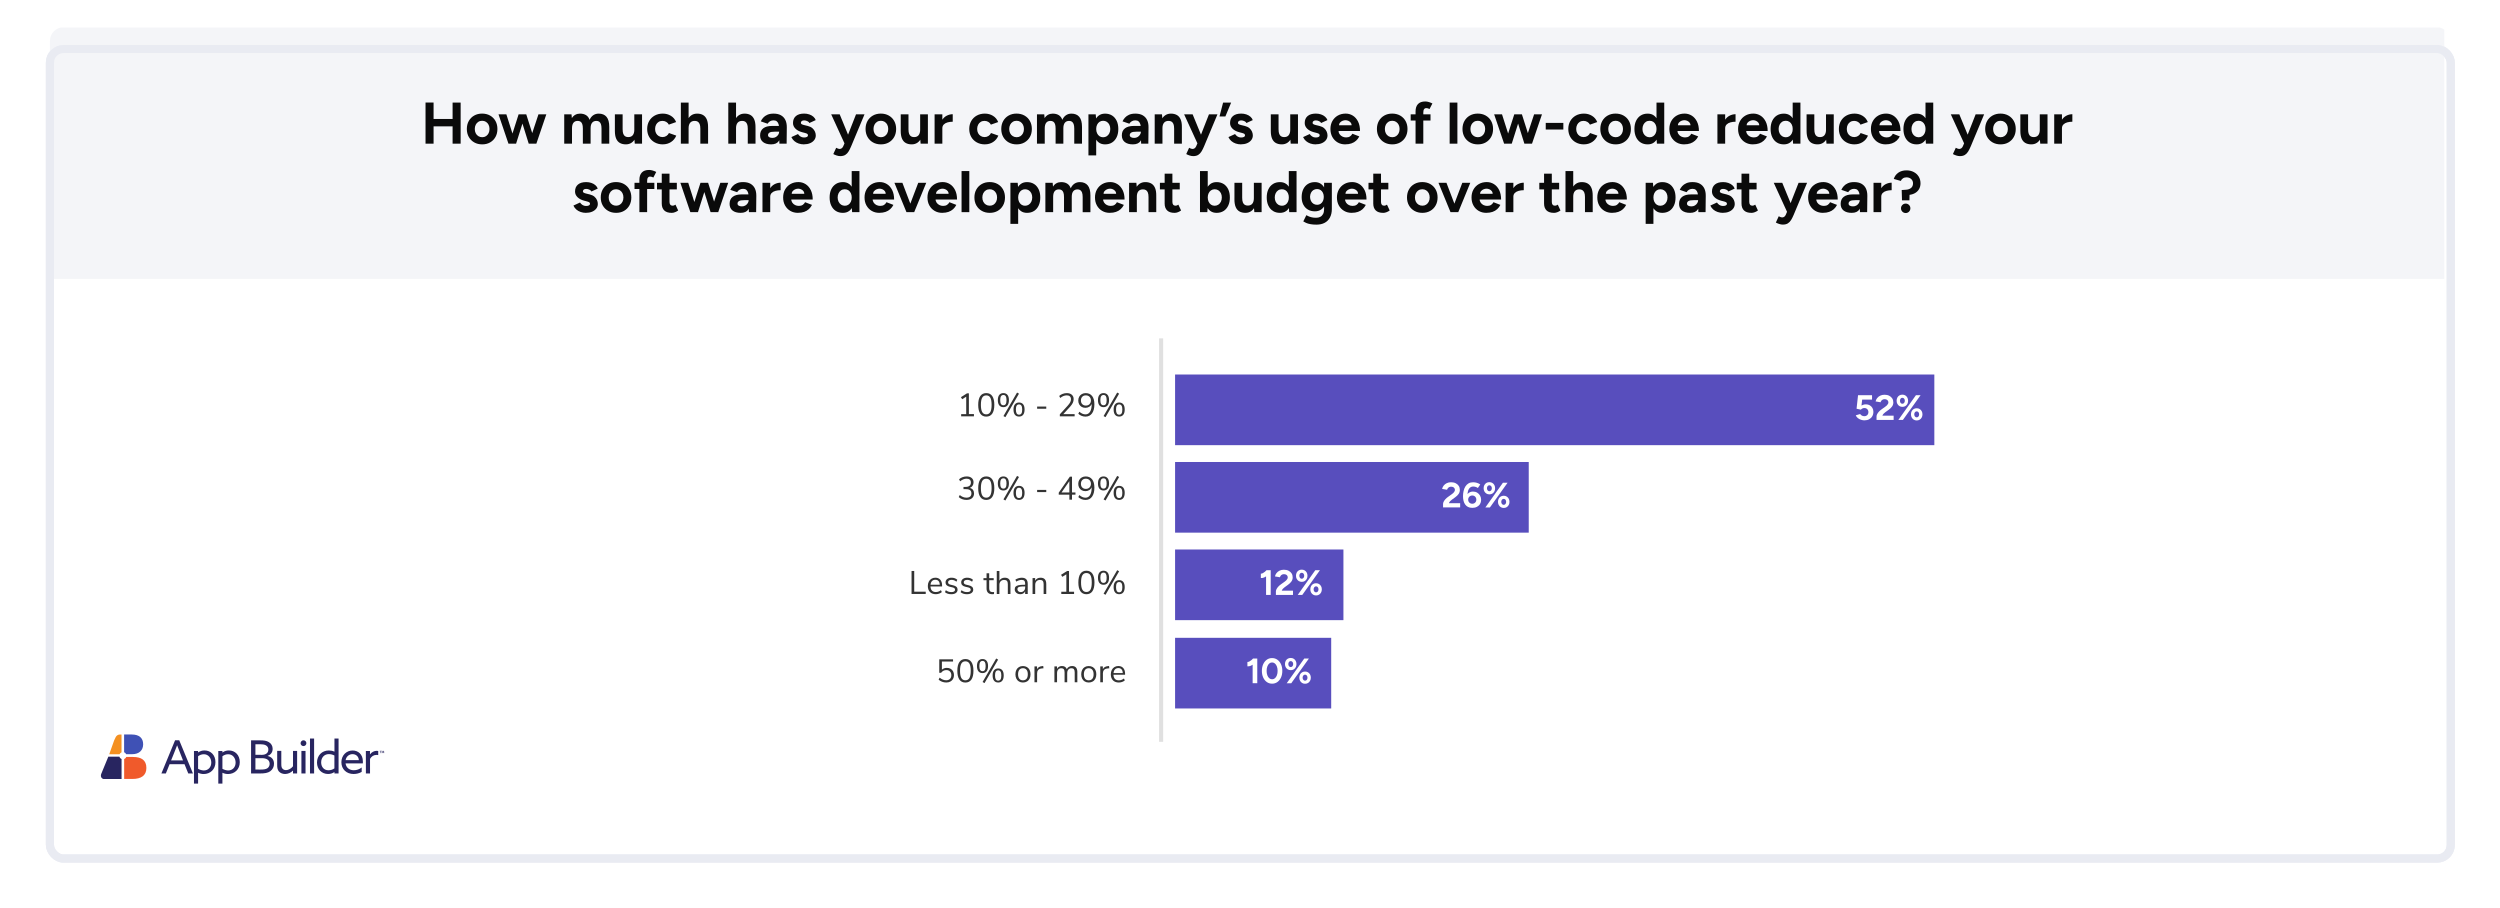 <?xml version="1.0" encoding="UTF-8"?>
<svg id="Layer_2" data-name="Layer 2" xmlns="http://www.w3.org/2000/svg" xmlns:xlink="http://www.w3.org/1999/xlink" viewBox="0 0 1840 668">
  <defs>
    <style>
      .cls-1 {
        fill: #584ebd;
      }

      .cls-2, .cls-3 {
        fill: #fff;
      }

      .cls-4, .cls-5 {
        fill: none;
      }

      .cls-6 {
        fill: #3f51b5;
      }

      .cls-7 {
        fill: #f49021;
      }

      .cls-7, .cls-8 {
        fill-rule: evenodd;
      }

      .cls-9 {
        fill: #f05a2b;
      }

      .cls-10 {
        fill: #333;
      }

      .cls-3 {
        filter: url(#drop-shadow-1);
      }

      .cls-3, .cls-11, .cls-5 {
        stroke-miterlimit: 10;
      }

      .cls-3, .cls-5 {
        stroke: #e9ebf2;
        stroke-width: 6px;
      }

      .cls-11 {
        fill: #f7f9f8;
        stroke: #e0e0e0;
        stroke-width: 3px;
      }

      .cls-5 {
        filter: url(#drop-shadow-2);
      }

      .cls-12 {
        fill: #0a0a0a;
      }

      .cls-13, .cls-8 {
        fill: #282560;
      }

      .cls-14 {
        clip-path: url(#clippath);
      }

      .cls-15 {
        fill: #f4f5f8;
      }
    </style>
    <filter id="drop-shadow-1" x="0" y="0" width="1840" height="668" filterUnits="userSpaceOnUse">
      <feOffset dx="0" dy="16"/>
      <feGaussianBlur result="blur" stdDeviation="12"/>
      <feFlood flood-color="#3d498a" flood-opacity=".08"/>
      <feComposite in2="blur" operator="in"/>
      <feComposite in="SourceGraphic"/>
    </filter>
    <clipPath id="clippath">
      <rect class="cls-4" x="36.76" y="20.06" width="1767" height="595.84" rx="10" ry="10"/>
    </clipPath>
    <filter id="drop-shadow-2" x="0" y="0" width="1840" height="668" filterUnits="userSpaceOnUse">
      <feOffset dx="0" dy="16"/>
      <feGaussianBlur result="blur-2" stdDeviation="12"/>
      <feFlood flood-color="#3d498a" flood-opacity=".08"/>
      <feComposite in2="blur-2" operator="in"/>
      <feComposite in="SourceGraphic"/>
    </filter>
  </defs>
  <g id="How_much_has_copy" data-name="How much has copy">
    <rect id="bg" class="cls-3" x="36.76" y="20.06" width="1767" height="595.84" rx="10" ry="10"/>
    <g class="cls-14">
      <rect class="cls-15" x="36.76" y="20.26" width="1762.21" height="185.03"/>
    </g>
    <g>
      <path class="cls-12" d="M313.19,105.74v-30.28h5.92v30.28h-5.92ZM317.6,93v-5.44h18.32v5.44h-18.32ZM333.11,105.74v-30.24h5.92v30.24h-5.92Z"/>
      <path class="cls-12" d="M354.92,106.26c-2.22,0-4.18-.48-5.88-1.45-1.7-.96-3.03-2.3-4-4-.97-1.7-1.45-3.66-1.45-5.88s.47-4.18,1.43-5.88c.95-1.7,2.27-3.03,3.97-4s3.64-1.45,5.83-1.45,4.18.48,5.88,1.45c1.7.96,3.02,2.3,3.97,4,.95,1.7,1.43,3.66,1.43,5.88s-.47,4.18-1.43,5.88c-.95,1.7-2.27,3.03-3.95,4s-3.62,1.45-5.81,1.45ZM354.92,100.99c1.07,0,1.99-.26,2.79-.78s1.42-1.23,1.88-2.14.69-1.95.69-3.13-.23-2.22-.69-3.13-1.1-1.62-1.92-2.14c-.82-.52-1.75-.78-2.79-.78s-2.01.26-2.83.78c-.82.52-1.46,1.23-1.92,2.14-.46.91-.69,1.95-.69,3.13s.23,2.22.69,3.13c.46.91,1.11,1.62,1.94,2.14s1.79.78,2.85.78Z"/>
      <path class="cls-12" d="M374.23,105.74l-7.34-21.6h5.79l6.87,21.6h-5.31ZM374.79,105.74l6.91-21.6h4.97l-6.83,21.6h-5.05ZM389.14,105.74l-6.74-21.6h4.92l6.87,21.6h-5.05ZM389.14,105.74l7.17-21.6h5.79l-7.34,21.6h-5.62Z"/>
      <path class="cls-12" d="M415.27,105.74v-21.6h5.36l.26,2.81c.66-1.09,1.51-1.92,2.55-2.48,1.04-.56,2.19-.84,3.46-.84,1.76,0,3.23.38,4.43,1.12,1.19.75,2.07,1.9,2.61,3.46.63-1.47,1.53-2.6,2.68-3.39,1.15-.79,2.49-1.19,4.02-1.19,2.53,0,4.46.8,5.79,2.4,1.33,1.6,1.99,4.05,1.99,7.37v12.35h-5.7v-11.06c0-1.47-.16-2.61-.47-3.41-.32-.81-.75-1.39-1.3-1.75-.55-.36-1.2-.54-1.94-.54-1.38-.03-2.45.42-3.2,1.34s-1.12,2.29-1.12,4.1v11.32h-5.7v-11.06c0-1.47-.15-2.61-.45-3.41-.3-.81-.73-1.39-1.3-1.75-.56-.36-1.22-.54-1.97-.54-1.38-.03-2.44.42-3.17,1.34s-1.1,2.29-1.1,4.1v11.32h-5.7Z"/>
      <path class="cls-12" d="M452.55,95.2v-11.06h5.7v11.06h-5.7ZM458.26,95.2c0,1.44.17,2.57.5,3.39.33.82.81,1.41,1.43,1.77.62.36,1.32.54,2.09.54,1.5.03,2.64-.42,3.41-1.36.78-.94,1.17-2.3,1.17-4.08h1.94c0,2.3-.35,4.25-1.04,5.85-.69,1.6-1.64,2.82-2.85,3.67-1.21.85-2.64,1.27-4.28,1.27-1.73,0-3.2-.35-4.41-1.04-1.21-.69-2.12-1.76-2.74-3.22s-.93-3.33-.93-5.64v-1.17h5.7ZM467.2,105.74l-.35-3.97v-17.62h5.7v21.6h-5.36Z"/>
      <path class="cls-12" d="M487.89,106.26c-2.25,0-4.25-.48-6-1.45-1.76-.96-3.12-2.3-4.1-4.02-.98-1.71-1.47-3.66-1.47-5.85s.49-4.18,1.47-5.88,2.33-3.03,4.06-4c1.73-.96,3.71-1.45,5.96-1.45s4.13.53,5.92,1.6c1.79,1.07,3.08,2.61,3.89,4.62l-5.36,1.9c-.4-.83-1.03-1.5-1.88-2.01s-1.79-.76-2.83-.76-2,.25-2.81.76c-.81.5-1.44,1.2-1.9,2.09s-.69,1.93-.69,3.11.23,2.21.69,3.09c.46.88,1.11,1.58,1.94,2.09.83.52,1.79.78,2.85.78s1.98-.27,2.83-.82c.85-.55,1.48-1.27,1.88-2.16l5.4,1.9c-.84,2.04-2.14,3.63-3.91,4.75-1.77,1.12-3.75,1.68-5.94,1.68Z"/>
      <path class="cls-12" d="M501.11,105.74v-30.24h5.7v30.24h-5.7ZM515.45,94.68c0-1.47-.17-2.61-.52-3.41-.35-.81-.82-1.39-1.43-1.75-.6-.36-1.31-.54-2.12-.54-1.47-.03-2.6.42-3.39,1.34s-1.19,2.29-1.19,4.1h-1.9c0-2.3.34-4.25,1.02-5.85.68-1.6,1.63-2.82,2.85-3.67,1.22-.85,2.66-1.27,4.3-1.27,1.73,0,3.19.35,4.38,1.04,1.2.69,2.11,1.76,2.74,3.22.63,1.46.95,3.33.95,5.64v1.17h-5.7ZM515.45,105.74v-11.06h5.7v11.06h-5.7Z"/>
      <path class="cls-12" d="M536.02,105.74v-30.24h5.7v30.24h-5.7ZM550.36,94.68c0-1.47-.17-2.61-.52-3.41-.35-.81-.82-1.39-1.43-1.75-.6-.36-1.31-.54-2.12-.54-1.47-.03-2.6.42-3.39,1.34s-1.19,2.29-1.19,4.1h-1.9c0-2.3.34-4.25,1.02-5.85.68-1.6,1.63-2.82,2.85-3.67,1.22-.85,2.66-1.27,4.3-1.27,1.73,0,3.19.35,4.38,1.04,1.2.69,2.11,1.76,2.74,3.22.63,1.46.95,3.33.95,5.64v1.17h-5.7ZM550.36,105.74v-11.06h5.7v11.06h-5.7Z"/>
      <path class="cls-12" d="M567.6,106.26c-2.59,0-4.6-.58-6.03-1.73-1.43-1.15-2.14-2.78-2.14-4.88,0-2.3.77-4.04,2.31-5.21,1.54-1.17,3.71-1.75,6.5-1.75h5.49v4.23h-3.5c-1.87,0-3.17.22-3.89.67-.72.45-1.08,1.07-1.08,1.88,0,.63.29,1.13.86,1.49.58.36,1.38.54,2.42.54.95,0,1.79-.22,2.53-.67.73-.45,1.32-1.02,1.75-1.73.43-.71.65-1.43.65-2.18h1.38c0,2.94-.55,5.23-1.66,6.87s-2.97,2.46-5.59,2.46ZM573.64,105.74l-.17-4.36v-6.57c0-1.3-.14-2.4-.41-3.33-.27-.92-.71-1.63-1.3-2.14-.59-.5-1.39-.76-2.4-.76-.92,0-1.76.2-2.5.61-.75.4-1.38,1.02-1.9,1.86l-5.01-1.73c.4-.92.99-1.82,1.77-2.7.78-.88,1.79-1.6,3.05-2.16s2.79-.84,4.6-.84c2.19,0,4.01.42,5.46,1.25,1.45.84,2.53,2.01,3.24,3.52.71,1.51,1.04,3.3,1.02,5.38l-.13,11.97h-5.31Z"/>
      <path class="cls-12" d="M591.7,106.26c-1.38,0-2.68-.21-3.89-.63-1.21-.42-2.28-1.02-3.2-1.81s-1.64-1.76-2.16-2.92l4.88-2.25c.43.69,1.02,1.29,1.77,1.79.75.5,1.61.76,2.59.76s1.68-.14,2.2-.41c.52-.27.78-.67.78-1.19s-.21-.9-.63-1.15c-.42-.24-.99-.45-1.71-.63l-1.99-.52c-2.07-.55-3.71-1.42-4.9-2.61-1.2-1.2-1.79-2.57-1.79-4.13,0-2.22.71-3.93,2.14-5.14s3.45-1.81,6.07-1.81c1.35,0,2.61.2,3.78.6,1.17.4,2.17.97,3,1.69.83.72,1.41,1.55,1.73,2.5l-4.71,2.16c-.2-.58-.69-1.04-1.47-1.4-.78-.36-1.56-.54-2.33-.54s-1.38.17-1.79.5c-.42.33-.63.79-.63,1.36,0,.37.2.68.6.93.4.25.98.45,1.73.63l2.81.69c1.41.35,2.54.9,3.39,1.66.85.76,1.47,1.61,1.86,2.55.39.94.58,1.85.58,2.74,0,1.3-.38,2.44-1.14,3.43-.76.99-1.8,1.76-3.11,2.31-1.31.55-2.8.82-4.47.82Z"/>
      <path class="cls-12" d="M621.64,105.74l-9.89-21.6h6.26l7.21,17.54,1.86,4.06h-5.44ZM618.36,114.9c-.78,0-1.63-.15-2.57-.45-.94-.3-1.76-.66-2.48-1.06l2.12-4.62c.49.26.94.47,1.36.63.42.16.78.24,1.1.24.61,0,1.14-.17,1.6-.5.46-.33.83-.81,1.12-1.45l2.55-6,6.87-17.54h6.26l-9.81,23.46c-.6,1.44-1.24,2.71-1.9,3.82-.66,1.11-1.48,1.97-2.44,2.57-.97.61-2.23.91-3.78.91Z"/>
      <path class="cls-12" d="M648.38,106.26c-2.22,0-4.18-.48-5.88-1.45s-3.03-2.3-4-4c-.96-1.7-1.45-3.66-1.45-5.88s.48-4.18,1.43-5.88,2.28-3.03,3.97-4,3.64-1.45,5.83-1.45,4.18.48,5.88,1.45,3.02,2.3,3.97,4,1.43,3.66,1.43,5.88-.48,4.18-1.43,5.88c-.95,1.7-2.27,3.03-3.95,4s-3.62,1.45-5.81,1.45ZM648.38,100.99c1.07,0,1.99-.26,2.79-.78.79-.52,1.42-1.23,1.88-2.14.46-.91.69-1.95.69-3.13s-.23-2.22-.69-3.13c-.46-.91-1.1-1.62-1.92-2.14-.82-.52-1.75-.78-2.79-.78s-2.01.26-2.83.78c-.82.52-1.46,1.23-1.92,2.14s-.69,1.95-.69,3.13.23,2.22.69,3.13,1.11,1.62,1.94,2.14c.83.52,1.79.78,2.85.78Z"/>
      <path class="cls-12" d="M662.94,95.2v-11.06h5.7v11.06h-5.7ZM668.64,95.2c0,1.44.17,2.57.5,3.39.33.82.81,1.41,1.42,1.77s1.32.54,2.1.54c1.5.03,2.63-.42,3.41-1.36.78-.94,1.17-2.3,1.17-4.08h1.94c0,2.3-.35,4.25-1.04,5.85s-1.64,2.82-2.85,3.67c-1.21.85-2.63,1.27-4.28,1.27-1.73,0-3.2-.35-4.41-1.04-1.21-.69-2.12-1.76-2.74-3.22-.62-1.45-.93-3.33-.93-5.64v-1.17h5.7ZM677.58,105.74l-.35-3.97v-17.62h5.7v21.6h-5.36Z"/>
      <path class="cls-12" d="M687.86,105.74v-21.6h5.7v21.6h-5.7ZM691.88,94.38c0-2.33.45-4.26,1.36-5.79.91-1.53,2.07-2.66,3.5-3.41s2.92-1.12,4.47-1.12v5.53c-1.32,0-2.57.16-3.74.47-1.17.32-2.11.84-2.83,1.56s-1.08,1.64-1.08,2.76h-1.69Z"/>
      <path class="cls-12" d="M724.93,106.26c-2.25,0-4.25-.48-6-1.45s-3.12-2.3-4.1-4.02c-.98-1.71-1.47-3.66-1.47-5.85s.49-4.18,1.47-5.88c.98-1.7,2.33-3.03,4.06-4,1.73-.96,3.72-1.45,5.96-1.45s4.13.53,5.92,1.6,3.08,2.61,3.89,4.62l-5.36,1.9c-.4-.83-1.03-1.5-1.88-2.01-.85-.5-1.79-.76-2.83-.76s-2,.25-2.81.76c-.81.5-1.44,1.2-1.9,2.09-.46.89-.69,1.93-.69,3.11s.23,2.21.69,3.09c.46.88,1.11,1.58,1.94,2.09.83.52,1.79.78,2.85.78s1.98-.27,2.83-.82c.85-.55,1.48-1.27,1.88-2.16l5.4,1.9c-.83,2.04-2.14,3.63-3.91,4.75s-3.75,1.68-5.94,1.68Z"/>
      <path class="cls-12" d="M748.26,106.26c-2.22,0-4.18-.48-5.88-1.45-1.7-.96-3.03-2.3-4-4-.97-1.7-1.45-3.66-1.45-5.88s.47-4.18,1.43-5.88c.95-1.7,2.27-3.03,3.97-4s3.64-1.45,5.83-1.45,4.18.48,5.88,1.45c1.7.96,3.02,2.3,3.97,4,.95,1.7,1.43,3.66,1.43,5.88s-.47,4.18-1.43,5.88c-.95,1.7-2.27,3.03-3.95,4s-3.62,1.45-5.81,1.45ZM748.26,100.99c1.07,0,1.99-.26,2.79-.78s1.42-1.23,1.88-2.14.69-1.95.69-3.13-.23-2.22-.69-3.13-1.1-1.62-1.92-2.14c-.82-.52-1.75-.78-2.79-.78s-2.01.26-2.83.78c-.82.52-1.46,1.23-1.92,2.14-.46.91-.69,1.95-.69,3.13s.23,2.22.69,3.13c.46.91,1.11,1.62,1.94,2.14s1.79.78,2.85.78Z"/>
      <path class="cls-12" d="M763.21,105.74v-21.6h5.36l.26,2.81c.66-1.09,1.51-1.92,2.55-2.48,1.04-.56,2.19-.84,3.46-.84,1.76,0,3.23.38,4.43,1.12,1.19.75,2.07,1.9,2.61,3.46.63-1.47,1.53-2.6,2.68-3.39,1.15-.79,2.49-1.19,4.02-1.19,2.53,0,4.46.8,5.79,2.4,1.33,1.6,1.99,4.05,1.99,7.37v12.35h-5.7v-11.06c0-1.47-.16-2.61-.47-3.41-.32-.81-.75-1.39-1.3-1.75-.55-.36-1.2-.54-1.94-.54-1.38-.03-2.45.42-3.2,1.34s-1.12,2.29-1.12,4.1v11.32h-5.7v-11.06c0-1.47-.15-2.61-.45-3.41-.3-.81-.73-1.39-1.3-1.75-.56-.36-1.22-.54-1.97-.54-1.38-.03-2.44.42-3.17,1.34s-1.1,2.29-1.1,4.1v11.32h-5.7Z"/>
      <path class="cls-12" d="M801.09,114.38v-30.24h5.36l.35,3.97v26.27h-5.7ZM813.32,106.26c-1.81,0-3.35-.46-4.6-1.38-1.25-.92-2.21-2.23-2.87-3.93-.66-1.7-.99-3.7-.99-6s.33-4.34.99-6.03c.66-1.68,1.62-2.99,2.87-3.91s2.79-1.38,4.6-1.38c1.99,0,3.71.46,5.16,1.38s2.58,2.22,3.39,3.91c.81,1.68,1.21,3.69,1.21,6.03s-.4,4.31-1.21,6c-.81,1.7-1.94,3.01-3.39,3.93-1.45.92-3.17,1.38-5.16,1.38ZM811.85,101.03c1.04,0,1.95-.26,2.74-.78.79-.52,1.42-1.24,1.88-2.16.46-.92.69-1.97.69-3.15s-.22-2.22-.67-3.13-1.07-1.62-1.86-2.14-1.71-.78-2.74-.78c-.98,0-1.86.26-2.63.78-.78.52-1.38,1.23-1.81,2.14-.43.91-.65,1.95-.65,3.13s.22,2.23.65,3.15c.43.92,1.03,1.64,1.79,2.16.76.52,1.63.78,2.61.78Z"/>
      <path class="cls-12" d="M833.84,106.26c-2.59,0-4.6-.58-6.03-1.73-1.43-1.15-2.14-2.78-2.14-4.88,0-2.3.77-4.04,2.31-5.21,1.54-1.17,3.71-1.75,6.5-1.75h5.49v4.23h-3.5c-1.87,0-3.17.22-3.89.67s-1.08,1.07-1.08,1.88c0,.63.29,1.13.86,1.49.58.36,1.38.54,2.42.54.95,0,1.79-.22,2.53-.67.73-.45,1.32-1.02,1.75-1.73.43-.71.65-1.43.65-2.18h1.38c0,2.94-.55,5.23-1.66,6.87-1.11,1.64-2.97,2.46-5.59,2.46ZM839.88,105.74l-.17-4.36v-6.57c0-1.3-.14-2.4-.41-3.33-.27-.92-.71-1.63-1.3-2.14-.59-.5-1.39-.76-2.4-.76-.92,0-1.76.2-2.51.61s-1.38,1.02-1.9,1.86l-5.01-1.73c.4-.92.99-1.82,1.77-2.7.78-.88,1.79-1.6,3.05-2.16,1.25-.56,2.79-.84,4.6-.84,2.19,0,4.01.42,5.46,1.25,1.45.84,2.53,2.01,3.24,3.52.71,1.51,1.04,3.3,1.01,5.38l-.13,11.97h-5.31Z"/>
      <path class="cls-12" d="M849.86,105.74v-21.6h5.36l.35,3.97v17.62h-5.7ZM864.16,94.68c0-1.47-.17-2.61-.5-3.41-.33-.81-.8-1.39-1.4-1.75-.6-.36-1.31-.54-2.12-.54-1.47-.03-2.6.42-3.39,1.34s-1.19,2.29-1.19,4.1h-1.9c0-2.3.34-4.25,1.02-5.85.68-1.6,1.63-2.82,2.85-3.67,1.22-.85,2.66-1.27,4.3-1.27s3.15.35,4.36,1.04c1.21.69,2.13,1.76,2.76,3.22.63,1.46.94,3.33.91,5.64v1.17h-5.7ZM864.16,105.74v-11.06h5.7v11.06h-5.7Z"/>
      <path class="cls-12" d="M881.4,105.74l-9.89-21.6h6.26l7.21,17.54,1.86,4.06h-5.44ZM878.12,114.9c-.78,0-1.63-.15-2.57-.45-.94-.3-1.76-.66-2.48-1.06l2.12-4.62c.49.26.94.47,1.36.63.42.16.78.24,1.1.24.61,0,1.14-.17,1.6-.5.46-.33.83-.81,1.12-1.45l2.55-6,6.87-17.54h6.26l-9.81,23.46c-.6,1.44-1.24,2.71-1.9,3.82-.66,1.11-1.48,1.97-2.44,2.57-.97.61-2.23.91-3.78.91Z"/>
      <path class="cls-12" d="M897.56,85.7l2.64-10.2h5.92l-4.23,10.2h-4.32Z"/>
      <path class="cls-12" d="M913.37,106.26c-1.38,0-2.68-.21-3.89-.63-1.21-.42-2.28-1.02-3.2-1.81s-1.64-1.76-2.16-2.92l4.88-2.25c.43.69,1.02,1.29,1.77,1.79.75.5,1.61.76,2.59.76s1.68-.14,2.2-.41c.52-.27.78-.67.78-1.19s-.21-.9-.63-1.15c-.42-.24-.99-.45-1.71-.63l-1.99-.52c-2.07-.55-3.71-1.42-4.9-2.61-1.2-1.2-1.79-2.57-1.79-4.13,0-2.22.71-3.93,2.14-5.14s3.45-1.81,6.07-1.81c1.35,0,2.61.2,3.78.6,1.17.4,2.17.97,3,1.69.83.72,1.41,1.55,1.73,2.5l-4.71,2.16c-.2-.58-.69-1.04-1.47-1.4-.78-.36-1.56-.54-2.33-.54s-1.38.17-1.79.5c-.42.33-.63.79-.63,1.36,0,.37.2.68.6.93.4.25.98.45,1.73.63l2.81.69c1.41.35,2.54.9,3.39,1.66.85.76,1.47,1.61,1.86,2.55.39.94.58,1.85.58,2.74,0,1.3-.38,2.44-1.14,3.43-.76.99-1.8,1.76-3.11,2.31-1.31.55-2.8.82-4.47.82Z"/>
      <path class="cls-12" d="M935.31,95.2v-11.06h5.7v11.06h-5.7ZM941.02,95.2c0,1.44.17,2.57.5,3.39.33.82.81,1.41,1.42,1.77s1.32.54,2.1.54c1.5.03,2.63-.42,3.41-1.36.78-.94,1.17-2.3,1.17-4.08h1.94c0,2.3-.35,4.25-1.04,5.85s-1.64,2.82-2.85,3.67c-1.21.85-2.63,1.27-4.28,1.27-1.73,0-3.2-.35-4.41-1.04-1.21-.69-2.12-1.76-2.74-3.22-.62-1.45-.93-3.33-.93-5.64v-1.17h5.7ZM949.96,105.74l-.35-3.97v-17.62h5.7v21.6h-5.36Z"/>
      <path class="cls-12" d="M968.32,106.26c-1.38,0-2.68-.21-3.89-.63-1.21-.42-2.28-1.02-3.2-1.81-.92-.79-1.64-1.76-2.16-2.92l4.88-2.25c.43.69,1.02,1.29,1.77,1.79.75.5,1.61.76,2.59.76s1.68-.14,2.2-.41c.52-.27.78-.67.78-1.19s-.21-.9-.63-1.15c-.42-.24-.99-.45-1.71-.63l-1.99-.52c-2.07-.55-3.71-1.42-4.9-2.61s-1.79-2.57-1.79-4.13c0-2.22.71-3.93,2.14-5.14s3.45-1.81,6.07-1.81c1.35,0,2.61.2,3.78.6,1.17.4,2.17.97,3,1.69.83.72,1.41,1.55,1.73,2.5l-4.71,2.16c-.2-.58-.69-1.04-1.47-1.4-.78-.36-1.55-.54-2.33-.54s-1.38.17-1.79.5c-.42.33-.63.79-.63,1.36,0,.37.2.68.61.93.4.25.98.45,1.73.63l2.81.69c1.41.35,2.54.9,3.39,1.66.85.76,1.47,1.61,1.86,2.55.39.94.58,1.85.58,2.74,0,1.3-.38,2.44-1.14,3.43-.76.99-1.8,1.76-3.11,2.31-1.31.55-2.8.82-4.47.82Z"/>
      <path class="cls-12" d="M990.13,106.26c-2.13,0-4.02-.48-5.66-1.45s-2.93-2.3-3.87-4c-.94-1.7-1.4-3.66-1.4-5.88s.48-4.18,1.45-5.88c.96-1.7,2.29-3.03,3.97-4,1.68-.96,3.62-1.45,5.81-1.45,1.9,0,3.65.5,5.25,1.49,1.6.99,2.88,2.45,3.84,4.36.96,1.92,1.45,4.24,1.45,6.98h-16.37l.52-.52c0,1.07.27,2,.8,2.79.53.79,1.22,1.4,2.07,1.81.85.42,1.76.63,2.74.63,1.18,0,2.15-.25,2.89-.76.75-.5,1.32-1.16,1.73-1.97l5.1,1.99c-.6,1.21-1.39,2.25-2.35,3.13-.96.88-2.11,1.55-3.43,2.01-1.33.46-2.84.69-4.54.69ZM985.43,92.74l-.52-.52h10.41l-.47.52c0-1.04-.25-1.86-.73-2.48-.49-.62-1.09-1.07-1.79-1.36-.71-.29-1.39-.43-2.05-.43s-1.37.14-2.12.43c-.75.29-1.39.74-1.92,1.36-.53.62-.8,1.45-.8,2.48Z"/>
      <path class="cls-12" d="M1024.74,106.26c-2.22,0-4.18-.48-5.88-1.45s-3.03-2.3-4-4c-.96-1.7-1.45-3.66-1.45-5.88s.48-4.18,1.43-5.88,2.28-3.03,3.97-4,3.64-1.45,5.83-1.45,4.18.48,5.88,1.45,3.02,2.3,3.97,4,1.43,3.66,1.43,5.88-.48,4.18-1.43,5.88c-.95,1.7-2.27,3.03-3.95,4s-3.62,1.45-5.81,1.45ZM1024.74,100.99c1.07,0,1.99-.26,2.79-.78.79-.52,1.42-1.23,1.88-2.14.46-.91.69-1.95.69-3.13s-.23-2.22-.69-3.13c-.46-.91-1.1-1.62-1.92-2.14-.82-.52-1.75-.78-2.79-.78s-2.01.26-2.83.78c-.82.52-1.46,1.23-1.92,2.14s-.69,1.95-.69,3.13.23,2.22.69,3.13,1.11,1.62,1.94,2.14c.83.52,1.79.78,2.85.78Z"/>
      <path class="cls-12" d="M1038.26,88.72v-4.58h14.6v4.58h-14.6ZM1041.85,105.74v-23.76c0-2.3.59-4.1,1.77-5.38s2.98-1.92,5.4-1.92c.83,0,1.72.14,2.66.43.94.29,1.79.63,2.57,1.04l-2.12,4.1c-.46-.23-.88-.4-1.25-.52-.38-.12-.72-.17-1.04-.17-.78,0-1.35.27-1.73.8-.38.53-.56,1.39-.56,2.57v22.81h-5.7Z"/>
      <path class="cls-12" d="M1066.94,105.74v-30.24h5.7v30.24h-5.7Z"/>
      <path class="cls-12" d="M1087.72,106.26c-2.22,0-4.18-.48-5.88-1.45-1.7-.96-3.03-2.3-4-4-.97-1.7-1.45-3.66-1.45-5.88s.47-4.18,1.43-5.88c.95-1.7,2.27-3.03,3.97-4s3.64-1.45,5.83-1.45,4.18.48,5.88,1.45c1.7.96,3.02,2.3,3.97,4,.95,1.7,1.43,3.66,1.43,5.88s-.47,4.18-1.43,5.88c-.95,1.7-2.27,3.03-3.95,4s-3.62,1.45-5.81,1.45ZM1087.72,100.99c1.07,0,1.99-.26,2.79-.78s1.42-1.23,1.88-2.14.69-1.95.69-3.13-.23-2.22-.69-3.13-1.1-1.62-1.92-2.14c-.82-.52-1.75-.78-2.79-.78s-2.01.26-2.83.78c-.82.52-1.46,1.23-1.92,2.14-.46.91-.69,1.95-.69,3.13s.23,2.22.69,3.13c.46.91,1.11,1.62,1.94,2.14s1.79.78,2.85.78Z"/>
      <path class="cls-12" d="M1107.03,105.74l-7.34-21.6h5.79l6.87,21.6h-5.31ZM1107.6,105.74l6.91-21.6h4.97l-6.83,21.6h-5.05ZM1121.94,105.74l-6.74-21.6h4.92l6.87,21.6h-5.05ZM1121.94,105.74l7.17-21.6h5.79l-7.34,21.6h-5.62Z"/>
      <path class="cls-12" d="M1137.66,95.33v-4.88h12.96v4.88h-12.96Z"/>
      <path class="cls-12" d="M1165.83,106.26c-2.25,0-4.25-.48-6-1.45-1.76-.96-3.12-2.3-4.1-4.02-.98-1.71-1.47-3.66-1.47-5.85s.49-4.18,1.47-5.88,2.33-3.03,4.06-4c1.73-.96,3.71-1.45,5.96-1.45s4.13.53,5.92,1.6c1.79,1.07,3.08,2.61,3.89,4.62l-5.36,1.9c-.4-.83-1.03-1.5-1.88-2.01s-1.79-.76-2.83-.76-2,.25-2.81.76c-.81.5-1.44,1.2-1.9,2.09s-.69,1.93-.69,3.11.23,2.21.69,3.09c.46.88,1.11,1.58,1.94,2.09.83.52,1.79.78,2.85.78s1.98-.27,2.83-.82c.85-.55,1.48-1.27,1.88-2.16l5.4,1.9c-.84,2.04-2.14,3.63-3.91,4.75-1.77,1.12-3.75,1.68-5.94,1.68Z"/>
      <path class="cls-12" d="M1189.16,106.26c-2.22,0-4.18-.48-5.88-1.45-1.7-.96-3.03-2.3-4-4-.97-1.7-1.45-3.66-1.45-5.88s.47-4.18,1.43-5.88c.95-1.7,2.27-3.03,3.97-4s3.64-1.45,5.83-1.45,4.18.48,5.88,1.45c1.7.96,3.02,2.3,3.97,4,.95,1.7,1.43,3.66,1.43,5.88s-.47,4.18-1.43,5.88c-.95,1.7-2.27,3.03-3.95,4s-3.62,1.45-5.81,1.45ZM1189.16,100.99c1.07,0,1.99-.26,2.79-.78s1.42-1.23,1.88-2.14.69-1.95.69-3.13-.23-2.22-.69-3.13-1.1-1.62-1.92-2.14c-.82-.52-1.75-.78-2.79-.78s-2.01.26-2.83.78c-.82.52-1.46,1.23-1.92,2.14-.46.91-.69,1.95-.69,3.13s.23,2.22.69,3.13c.46.91,1.11,1.62,1.94,2.14s1.79.78,2.85.78Z"/>
      <path class="cls-12" d="M1212.7,106.26c-1.99,0-3.71-.46-5.16-1.38-1.46-.92-2.59-2.23-3.39-3.93-.81-1.7-1.21-3.7-1.21-6s.4-4.34,1.21-6.03c.81-1.68,1.94-2.99,3.39-3.91,1.45-.92,3.17-1.38,5.16-1.38,1.81,0,3.35.46,4.6,1.38s2.21,2.22,2.87,3.91c.66,1.68.99,3.69.99,6.03s-.33,4.31-.99,6c-.66,1.7-1.62,3.01-2.87,3.93-1.25.92-2.79,1.38-4.6,1.38ZM1214.17,101.03c.98,0,1.85-.26,2.61-.78s1.36-1.24,1.79-2.16c.43-.92.65-1.97.65-3.15s-.22-2.23-.65-3.15-1.03-1.63-1.79-2.14-1.65-.76-2.66-.76-1.94.25-2.72.76-1.4,1.22-1.86,2.14c-.46.92-.69,1.97-.69,3.15s.23,2.23.69,3.15c.46.92,1.09,1.64,1.88,2.16.79.52,1.71.78,2.74.78ZM1219.48,105.74l-.3-4.02v-26.22h5.7v30.24h-5.4Z"/>
      <path class="cls-12" d="M1239.57,106.26c-2.13,0-4.02-.48-5.66-1.45s-2.93-2.3-3.87-4c-.94-1.7-1.4-3.66-1.4-5.88s.48-4.18,1.45-5.88,2.29-3.03,3.97-4,3.62-1.45,5.81-1.45c1.9,0,3.65.5,5.25,1.49,1.6.99,2.88,2.45,3.84,4.36.96,1.92,1.45,4.24,1.45,6.98h-16.37l.52-.52c0,1.07.27,2,.8,2.79s1.22,1.4,2.07,1.81c.85.42,1.76.63,2.74.63,1.18,0,2.14-.25,2.89-.76s1.33-1.16,1.73-1.97l5.1,1.99c-.6,1.21-1.39,2.25-2.35,3.13-.96.88-2.11,1.55-3.43,2.01-1.33.46-2.84.69-4.54.69ZM1234.86,92.74l-.52-.52h10.41l-.48.52c0-1.04-.25-1.86-.73-2.48-.49-.62-1.09-1.07-1.79-1.36s-1.39-.43-2.05-.43-1.37.14-2.12.43-1.39.74-1.92,1.36c-.53.62-.8,1.45-.8,2.48Z"/>
      <path class="cls-12" d="M1264.02,105.74v-21.6h5.7v21.6h-5.7ZM1268.04,94.38c0-2.33.45-4.26,1.36-5.79.91-1.53,2.07-2.66,3.5-3.41s2.92-1.12,4.47-1.12v5.53c-1.32,0-2.57.16-3.74.47-1.17.32-2.11.84-2.83,1.56s-1.08,1.64-1.08,2.76h-1.69Z"/>
      <path class="cls-12" d="M1290.16,106.26c-2.13,0-4.02-.48-5.66-1.45s-2.93-2.3-3.87-4c-.94-1.7-1.4-3.66-1.4-5.88s.48-4.18,1.45-5.88,2.29-3.03,3.97-4,3.62-1.45,5.81-1.45c1.9,0,3.65.5,5.25,1.49,1.6.99,2.88,2.45,3.84,4.36.96,1.92,1.45,4.24,1.45,6.98h-16.37l.52-.52c0,1.07.27,2,.8,2.79s1.22,1.4,2.07,1.81c.85.42,1.76.63,2.74.63,1.18,0,2.14-.25,2.89-.76s1.33-1.16,1.73-1.97l5.1,1.99c-.6,1.21-1.39,2.25-2.35,3.13-.96.88-2.11,1.55-3.43,2.01-1.33.46-2.84.69-4.54.69ZM1285.45,92.74l-.52-.52h10.41l-.48.52c0-1.04-.25-1.86-.73-2.48-.49-.62-1.09-1.07-1.79-1.36s-1.39-.43-2.05-.43-1.37.14-2.12.43-1.39.74-1.92,1.36c-.53.62-.8,1.45-.8,2.48Z"/>
      <path class="cls-12" d="M1312.92,106.26c-1.99,0-3.71-.46-5.16-1.38-1.45-.92-2.58-2.23-3.39-3.93-.81-1.7-1.21-3.7-1.21-6s.4-4.34,1.21-6.03c.81-1.68,1.94-2.99,3.39-3.91s3.17-1.38,5.16-1.38c1.81,0,3.35.46,4.6,1.38,1.25.92,2.21,2.22,2.87,3.91s.99,3.69.99,6.03-.33,4.31-.99,6-1.62,3.01-2.87,3.93c-1.25.92-2.79,1.38-4.6,1.38ZM1314.39,101.03c.98,0,1.85-.26,2.61-.78.76-.52,1.36-1.24,1.79-2.16.43-.92.65-1.97.65-3.15s-.21-2.23-.65-3.15c-.43-.92-1.03-1.63-1.79-2.14-.76-.5-1.65-.76-2.66-.76s-1.94.25-2.72.76c-.78.5-1.4,1.22-1.86,2.14-.46.92-.69,1.97-.69,3.15s.23,2.23.69,3.15c.46.92,1.09,1.64,1.88,2.16s1.71.78,2.74.78ZM1319.71,105.74l-.3-4.02v-26.22h5.7v30.24h-5.4Z"/>
      <path class="cls-12" d="M1329.64,95.2v-11.06h5.7v11.06h-5.7ZM1335.35,95.2c0,1.44.17,2.57.5,3.39.33.82.81,1.41,1.43,1.77s1.32.54,2.1.54c1.5.03,2.63-.42,3.41-1.36.78-.94,1.17-2.3,1.17-4.08h1.94c0,2.3-.34,4.25-1.04,5.85s-1.64,2.82-2.85,3.67c-1.21.85-2.63,1.27-4.28,1.27-1.73,0-3.2-.35-4.41-1.04-1.21-.69-2.12-1.76-2.74-3.22s-.93-3.33-.93-5.64v-1.17h5.7ZM1344.29,105.74l-.35-3.97v-17.62h5.7v21.6h-5.36Z"/>
      <path class="cls-12" d="M1364.98,106.26c-2.25,0-4.25-.48-6-1.45-1.76-.96-3.13-2.3-4.1-4.02-.98-1.71-1.47-3.66-1.47-5.85s.49-4.18,1.47-5.88c.98-1.7,2.33-3.03,4.06-4,1.73-.96,3.72-1.45,5.96-1.45s4.13.53,5.92,1.6c1.79,1.07,3.08,2.61,3.89,4.62l-5.36,1.9c-.4-.83-1.03-1.5-1.88-2.01s-1.79-.76-2.83-.76-2,.25-2.81.76-1.44,1.2-1.9,2.09c-.46.89-.69,1.93-.69,3.11s.23,2.21.69,3.09c.46.88,1.11,1.58,1.94,2.09.83.52,1.79.78,2.85.78s1.98-.27,2.83-.82c.85-.55,1.48-1.27,1.88-2.16l5.4,1.9c-.84,2.04-2.14,3.63-3.91,4.75s-3.75,1.68-5.94,1.68Z"/>
      <path class="cls-12" d="M1387.92,106.26c-2.13,0-4.02-.48-5.66-1.45s-2.93-2.3-3.87-4c-.94-1.7-1.4-3.66-1.4-5.88s.48-4.18,1.45-5.88,2.29-3.03,3.97-4,3.62-1.45,5.81-1.45c1.9,0,3.65.5,5.25,1.49,1.6.99,2.88,2.45,3.85,4.36.96,1.92,1.45,4.24,1.45,6.98h-16.37l.52-.52c0,1.07.27,2,.8,2.79.53.79,1.22,1.4,2.07,1.81.85.42,1.76.63,2.74.63,1.18,0,2.15-.25,2.89-.76s1.32-1.16,1.73-1.97l5.1,1.99c-.61,1.21-1.39,2.25-2.35,3.13-.97.88-2.11,1.55-3.43,2.01-1.33.46-2.84.69-4.54.69ZM1383.21,92.74l-.52-.52h10.41l-.47.52c0-1.04-.25-1.86-.73-2.48-.49-.62-1.09-1.07-1.79-1.36-.71-.29-1.39-.43-2.05-.43s-1.37.14-2.12.43-1.39.74-1.92,1.36c-.53.62-.8,1.45-.8,2.48Z"/>
      <path class="cls-12" d="M1410.69,106.26c-1.99,0-3.71-.46-5.16-1.38-1.45-.92-2.58-2.23-3.39-3.93-.81-1.7-1.21-3.7-1.21-6s.4-4.34,1.21-6.03c.81-1.68,1.94-2.99,3.39-3.91s3.18-1.38,5.16-1.38c1.81,0,3.35.46,4.6,1.38s2.21,2.22,2.87,3.91c.66,1.68.99,3.69.99,6.03s-.33,4.31-.99,6c-.66,1.7-1.62,3.01-2.87,3.93-1.25.92-2.79,1.38-4.6,1.38ZM1412.16,101.03c.98,0,1.85-.26,2.61-.78.76-.52,1.36-1.24,1.79-2.16.43-.92.65-1.97.65-3.15s-.22-2.23-.65-3.15c-.43-.92-1.03-1.63-1.79-2.14-.76-.5-1.65-.76-2.66-.76s-1.94.25-2.72.76c-.78.5-1.4,1.22-1.86,2.14s-.69,1.97-.69,3.15.23,2.23.69,3.15c.46.92,1.09,1.64,1.88,2.16.79.52,1.71.78,2.74.78ZM1417.47,105.74l-.3-4.02v-26.22h5.7v30.24h-5.4Z"/>
      <path class="cls-12" d="M1445.68,105.74l-9.89-21.6h6.26l7.21,17.54,1.86,4.06h-5.44ZM1442.4,114.9c-.78,0-1.63-.15-2.57-.45-.94-.3-1.76-.66-2.48-1.06l2.12-4.62c.49.26.94.47,1.36.63.42.16.78.24,1.1.24.6,0,1.14-.17,1.6-.5.46-.33.83-.81,1.12-1.45l2.55-6,6.87-17.54h6.26l-9.81,23.46c-.61,1.44-1.24,2.71-1.9,3.82s-1.48,1.97-2.44,2.57c-.97.61-2.22.91-3.78.91Z"/>
      <path class="cls-12" d="M1472.42,106.26c-2.22,0-4.18-.48-5.88-1.45-1.7-.96-3.03-2.3-4-4-.96-1.7-1.45-3.66-1.45-5.88s.48-4.18,1.43-5.88,2.27-3.03,3.97-4c1.7-.96,3.64-1.45,5.83-1.45s4.17.48,5.88,1.45c1.7.96,3.02,2.3,3.97,4,.95,1.7,1.42,3.66,1.42,5.88s-.47,4.18-1.42,5.88c-.95,1.7-2.27,3.03-3.95,4s-3.62,1.45-5.81,1.45ZM1472.42,100.99c1.07,0,1.99-.26,2.79-.78s1.42-1.23,1.88-2.14c.46-.91.69-1.95.69-3.13s-.23-2.22-.69-3.13c-.46-.91-1.1-1.62-1.92-2.14-.82-.52-1.75-.78-2.79-.78s-2.01.26-2.83.78c-.82.52-1.46,1.23-1.92,2.14-.46.91-.69,1.95-.69,3.13s.23,2.22.69,3.13c.46.91,1.11,1.62,1.94,2.14.83.52,1.79.78,2.85.78Z"/>
      <path class="cls-12" d="M1486.98,95.2v-11.06h5.7v11.06h-5.7ZM1492.68,95.2c0,1.44.17,2.57.5,3.39.33.82.81,1.41,1.43,1.77s1.32.54,2.1.54c1.5.03,2.63-.42,3.41-1.36.78-.94,1.17-2.3,1.17-4.08h1.94c0,2.3-.34,4.25-1.04,5.85s-1.64,2.82-2.85,3.67c-1.21.85-2.63,1.27-4.28,1.27-1.73,0-3.2-.35-4.41-1.04-1.21-.69-2.12-1.76-2.74-3.22s-.93-3.33-.93-5.64v-1.17h5.7ZM1501.62,105.74l-.35-3.97v-17.62h5.7v21.6h-5.36Z"/>
      <path class="cls-12" d="M1511.9,105.74v-21.6h5.7v21.6h-5.7ZM1515.92,94.38c0-2.33.45-4.26,1.36-5.79.91-1.53,2.07-2.66,3.5-3.41s2.92-1.12,4.47-1.12v5.53c-1.33,0-2.57.16-3.74.47-1.17.32-2.11.84-2.83,1.56-.72.72-1.08,1.64-1.08,2.76h-1.68Z"/>
      <path class="cls-12" d="M431.28,156.66c-1.38,0-2.68-.21-3.89-.63-1.21-.42-2.28-1.02-3.2-1.81-.92-.79-1.64-1.76-2.16-2.92l4.88-2.25c.43.69,1.02,1.29,1.77,1.79s1.61.76,2.59.76,1.68-.14,2.2-.41c.52-.27.78-.67.78-1.19s-.21-.9-.63-1.14c-.42-.24-.99-.45-1.71-.63l-1.99-.52c-2.07-.55-3.71-1.42-4.9-2.61-1.2-1.19-1.79-2.57-1.79-4.12,0-2.22.71-3.93,2.14-5.14,1.43-1.21,3.45-1.81,6.07-1.81,1.35,0,2.61.2,3.78.6,1.17.4,2.17.96,3,1.68.83.72,1.41,1.56,1.73,2.51l-4.71,2.16c-.2-.58-.69-1.04-1.47-1.4-.78-.36-1.55-.54-2.33-.54s-1.38.17-1.79.5c-.42.33-.63.79-.63,1.36,0,.38.2.68.61.93.4.25.98.45,1.73.63l2.81.69c1.41.35,2.54.9,3.39,1.66s1.47,1.61,1.86,2.55.58,1.85.58,2.74c0,1.3-.38,2.44-1.14,3.43-.76.99-1.8,1.76-3.11,2.31s-2.8.82-4.47.82Z"/>
      <path class="cls-12" d="M453.48,156.66c-2.22,0-4.18-.48-5.88-1.45-1.7-.96-3.03-2.3-4-4s-1.45-3.66-1.45-5.88.48-4.18,1.43-5.88c.95-1.7,2.28-3.03,3.97-4,1.7-.96,3.64-1.45,5.83-1.45s4.18.48,5.88,1.45c1.7.97,3.02,2.3,3.97,4,.95,1.7,1.43,3.66,1.43,5.88s-.48,4.18-1.43,5.88-2.27,3.03-3.95,4c-1.68.96-3.62,1.45-5.81,1.45ZM453.48,151.39c1.07,0,1.99-.26,2.79-.78.79-.52,1.42-1.23,1.88-2.14.46-.91.69-1.95.69-3.13s-.23-2.23-.69-3.13c-.46-.91-1.1-1.62-1.92-2.14-.82-.52-1.75-.78-2.79-.78s-2.01.26-2.83.78c-.82.52-1.46,1.23-1.92,2.14s-.69,1.95-.69,3.13.23,2.22.69,3.13,1.11,1.62,1.94,2.14c.83.52,1.79.78,2.85.78Z"/>
      <path class="cls-12" d="M467,139.12v-4.58h14.6v4.58h-14.6ZM470.59,156.14v-23.76c0-2.3.59-4.1,1.77-5.38,1.18-1.28,2.98-1.92,5.4-1.92.83,0,1.72.14,2.66.43.94.29,1.79.63,2.57,1.04l-2.12,4.1c-.46-.23-.88-.4-1.25-.52-.38-.11-.72-.17-1.04-.17-.78,0-1.35.27-1.73.8s-.56,1.39-.56,2.57v22.81h-5.7Z"/>
      <path class="cls-12" d="M483.55,139.38v-4.84h14.6v4.84h-14.6ZM494.31,156.66c-2.39,0-4.2-.59-5.42-1.77-1.22-1.18-1.84-2.87-1.84-5.05v-22.03h5.7v20.78c0,.92.2,1.62.6,2.1.4.47.99.71,1.77.71.29,0,.6-.07.95-.19.35-.13.71-.32,1.08-.58l1.99,4.28c-.69.52-1.46.94-2.31,1.27-.85.33-1.69.5-2.53.5Z"/>
      <path class="cls-12" d="M508.09,156.14l-7.34-21.6h5.79l6.87,21.6h-5.31ZM508.65,156.14l6.91-21.6h4.97l-6.83,21.6h-5.05ZM522.99,156.14l-6.74-21.6h4.92l6.87,21.6h-5.05ZM522.99,156.14l7.17-21.6h5.79l-7.34,21.6h-5.62Z"/>
      <path class="cls-12" d="M545.15,156.66c-2.59,0-4.6-.58-6.03-1.73-1.43-1.15-2.14-2.78-2.14-4.88,0-2.3.77-4.04,2.31-5.21,1.54-1.17,3.71-1.75,6.5-1.75h5.49v4.23h-3.5c-1.87,0-3.17.22-3.89.67-.72.45-1.08,1.07-1.08,1.88,0,.63.29,1.13.86,1.49.58.36,1.38.54,2.42.54.95,0,1.79-.22,2.53-.67s1.32-1.02,1.75-1.73c.43-.71.65-1.43.65-2.18h1.38c0,2.94-.55,5.23-1.66,6.87s-2.97,2.46-5.59,2.46ZM551.2,156.14l-.17-4.36v-6.57c0-1.3-.14-2.4-.41-3.33-.27-.92-.71-1.63-1.3-2.14-.59-.5-1.39-.76-2.4-.76-.92,0-1.76.2-2.5.6-.75.4-1.38,1.02-1.9,1.86l-5.01-1.73c.4-.92.99-1.82,1.77-2.7.78-.88,1.79-1.6,3.05-2.16s2.79-.84,4.6-.84c2.19,0,4.01.42,5.46,1.25,1.45.84,2.53,2.01,3.24,3.52.71,1.51,1.04,3.3,1.02,5.38l-.13,11.97h-5.31Z"/>
      <path class="cls-12" d="M561.18,156.14v-21.6h5.7v21.6h-5.7ZM565.2,144.78c0-2.33.45-4.26,1.36-5.79s2.07-2.66,3.5-3.41c1.43-.75,2.92-1.12,4.47-1.12v5.53c-1.33,0-2.57.16-3.74.48-1.17.32-2.11.83-2.83,1.55s-1.08,1.64-1.08,2.76h-1.68Z"/>
      <path class="cls-12" d="M587.32,156.66c-2.13,0-4.02-.48-5.66-1.45-1.64-.96-2.93-2.3-3.87-4-.94-1.7-1.4-3.66-1.4-5.88s.48-4.18,1.45-5.88c.96-1.7,2.29-3.03,3.97-4,1.68-.96,3.62-1.45,5.81-1.45,1.9,0,3.65.5,5.25,1.49,1.6.99,2.88,2.45,3.84,4.36s1.45,4.24,1.45,6.98h-16.37l.52-.52c0,1.07.27,1.99.8,2.79.53.79,1.22,1.4,2.07,1.81.85.42,1.76.63,2.74.63,1.18,0,2.15-.25,2.89-.76.75-.5,1.32-1.16,1.73-1.97l5.1,1.99c-.6,1.21-1.39,2.25-2.35,3.13-.96.88-2.11,1.55-3.43,2.01-1.33.46-2.84.69-4.54.69ZM582.61,143.14l-.52-.52h10.41l-.47.52c0-1.04-.25-1.86-.73-2.48-.49-.62-1.09-1.07-1.79-1.36-.71-.29-1.39-.43-2.05-.43s-1.37.14-2.12.43c-.75.29-1.39.74-1.92,1.36s-.8,1.45-.8,2.48Z"/>
      <path class="cls-12" d="M620.36,156.66c-1.99,0-3.71-.46-5.16-1.38-1.46-.92-2.59-2.23-3.39-3.93-.81-1.7-1.21-3.7-1.21-6s.4-4.34,1.21-6.03c.81-1.69,1.94-2.99,3.39-3.91,1.45-.92,3.17-1.38,5.16-1.38,1.81,0,3.35.46,4.6,1.38,1.25.92,2.21,2.22,2.87,3.91.66,1.68.99,3.69.99,6.03s-.33,4.31-.99,6c-.66,1.7-1.62,3.01-2.87,3.93-1.25.92-2.79,1.38-4.6,1.38ZM621.83,151.43c.98,0,1.85-.26,2.61-.78s1.36-1.24,1.79-2.16.65-1.97.65-3.15-.22-2.23-.65-3.15c-.43-.92-1.03-1.63-1.79-2.14s-1.65-.76-2.66-.76-1.94.25-2.72.76-1.4,1.22-1.86,2.14c-.46.92-.69,1.97-.69,3.15s.23,2.23.69,3.15c.46.92,1.09,1.64,1.88,2.16.79.52,1.71.78,2.74.78ZM627.15,156.14l-.3-4.02v-26.22h5.7v30.24h-5.4Z"/>
      <path class="cls-12" d="M647.23,156.66c-2.13,0-4.02-.48-5.66-1.45-1.64-.96-2.93-2.3-3.87-4-.94-1.7-1.4-3.66-1.4-5.88s.48-4.18,1.45-5.88c.96-1.7,2.29-3.03,3.97-4,1.68-.96,3.62-1.45,5.81-1.45,1.9,0,3.65.5,5.25,1.49,1.6.99,2.88,2.45,3.84,4.36.96,1.92,1.45,4.24,1.45,6.98h-16.37l.52-.52c0,1.07.27,1.99.8,2.79.53.79,1.22,1.4,2.07,1.81.85.42,1.76.63,2.74.63,1.18,0,2.14-.25,2.89-.76s1.33-1.16,1.73-1.97l5.1,1.99c-.6,1.21-1.39,2.25-2.35,3.13-.96.88-2.11,1.55-3.43,2.01-1.33.46-2.84.69-4.54.69ZM642.53,143.14l-.52-.52h10.41l-.48.52c0-1.04-.25-1.86-.73-2.48-.49-.62-1.09-1.07-1.79-1.36-.71-.29-1.39-.43-2.05-.43s-1.37.14-2.12.43c-.75.29-1.39.74-1.92,1.36-.53.62-.8,1.45-.8,2.48Z"/>
      <path class="cls-12" d="M667.15,156.14l-8.86-21.6h5.88l8.21,21.6h-5.23ZM667.62,156.14l8.21-21.6h5.88l-8.86,21.6h-5.23Z"/>
      <path class="cls-12" d="M693.54,156.66c-2.13,0-4.02-.48-5.66-1.45-1.64-.96-2.93-2.3-3.87-4-.94-1.7-1.4-3.66-1.4-5.88s.48-4.18,1.45-5.88c.96-1.7,2.29-3.03,3.97-4,1.68-.96,3.62-1.45,5.81-1.45,1.9,0,3.65.5,5.25,1.49,1.6.99,2.88,2.45,3.84,4.36.96,1.92,1.45,4.24,1.45,6.98h-16.37l.52-.52c0,1.07.27,1.99.8,2.79.53.79,1.22,1.4,2.07,1.81.85.42,1.76.63,2.74.63,1.18,0,2.14-.25,2.89-.76s1.33-1.16,1.73-1.97l5.1,1.99c-.6,1.21-1.39,2.25-2.35,3.13-.96.88-2.11,1.55-3.43,2.01-1.33.46-2.84.69-4.54.69ZM688.84,143.14l-.52-.52h10.41l-.48.52c0-1.04-.25-1.86-.73-2.48-.49-.62-1.09-1.07-1.79-1.36-.71-.29-1.39-.43-2.05-.43s-1.37.14-2.12.43c-.75.29-1.39.74-1.92,1.36-.53.62-.8,1.45-.8,2.48Z"/>
      <path class="cls-12" d="M707.71,156.14v-30.24h5.7v30.24h-5.7Z"/>
      <path class="cls-12" d="M728.49,156.66c-2.22,0-4.18-.48-5.88-1.45-1.7-.96-3.03-2.3-4-4-.97-1.7-1.45-3.66-1.45-5.88s.47-4.18,1.43-5.88c.95-1.7,2.27-3.03,3.97-4,1.7-.96,3.64-1.45,5.83-1.45s4.18.48,5.88,1.45c1.7.97,3.02,2.3,3.97,4,.95,1.7,1.43,3.66,1.43,5.88s-.47,4.18-1.43,5.88c-.95,1.7-2.27,3.03-3.95,4-1.68.96-3.62,1.45-5.81,1.45ZM728.49,151.39c1.07,0,1.99-.26,2.79-.78.79-.52,1.42-1.23,1.88-2.14s.69-1.95.69-3.13-.23-2.23-.69-3.13-1.1-1.62-1.92-2.14c-.82-.52-1.75-.78-2.79-.78s-2.01.26-2.83.78c-.82.52-1.46,1.23-1.92,2.14-.46.91-.69,1.95-.69,3.13s.23,2.22.69,3.13c.46.91,1.11,1.62,1.94,2.14.83.52,1.79.78,2.85.78Z"/>
      <path class="cls-12" d="M743.66,164.78v-30.24h5.36l.35,3.97v26.27h-5.7ZM755.88,156.66c-1.81,0-3.35-.46-4.6-1.38-1.25-.92-2.21-2.23-2.87-3.93-.66-1.7-.99-3.7-.99-6s.33-4.34.99-6.03c.66-1.69,1.62-2.99,2.87-3.91,1.25-.92,2.79-1.38,4.6-1.38,1.99,0,3.71.46,5.16,1.38,1.45.92,2.58,2.22,3.39,3.91.81,1.68,1.21,3.69,1.21,6.03s-.4,4.31-1.21,6c-.81,1.7-1.94,3.01-3.39,3.93-1.45.92-3.17,1.38-5.16,1.38ZM754.41,151.43c1.04,0,1.95-.26,2.74-.78.79-.52,1.42-1.24,1.88-2.16s.69-1.97.69-3.15-.22-2.23-.67-3.13-1.07-1.62-1.86-2.14-1.71-.78-2.74-.78c-.98,0-1.86.26-2.63.78-.78.52-1.38,1.23-1.81,2.14-.43.91-.65,1.95-.65,3.13s.22,2.23.65,3.15c.43.92,1.03,1.64,1.79,2.16.76.52,1.63.78,2.61.78Z"/>
      <path class="cls-12" d="M769.4,156.14v-21.6h5.36l.26,2.81c.66-1.09,1.51-1.92,2.55-2.48,1.04-.56,2.19-.84,3.46-.84,1.76,0,3.23.37,4.43,1.12,1.19.75,2.07,1.9,2.61,3.46.63-1.47,1.53-2.6,2.68-3.39,1.15-.79,2.49-1.19,4.02-1.19,2.53,0,4.46.8,5.79,2.4,1.33,1.6,1.99,4.05,1.99,7.37v12.36h-5.7v-11.06c0-1.47-.16-2.61-.47-3.41-.32-.81-.75-1.39-1.3-1.75s-1.2-.54-1.94-.54c-1.38-.03-2.45.42-3.2,1.34-.75.92-1.12,2.29-1.12,4.1v11.32h-5.7v-11.06c0-1.47-.15-2.61-.45-3.41-.3-.81-.73-1.39-1.3-1.75s-1.22-.54-1.97-.54c-1.38-.03-2.44.42-3.17,1.34-.73.92-1.1,2.29-1.1,4.1v11.32h-5.7Z"/>
      <path class="cls-12" d="M816.84,156.66c-2.13,0-4.02-.48-5.66-1.45-1.64-.96-2.93-2.3-3.87-4-.94-1.7-1.4-3.66-1.4-5.88s.48-4.18,1.45-5.88c.96-1.7,2.29-3.03,3.97-4,1.68-.96,3.62-1.45,5.81-1.45,1.9,0,3.65.5,5.25,1.49,1.6.99,2.88,2.45,3.84,4.36s1.45,4.24,1.45,6.98h-16.37l.52-.52c0,1.07.27,1.99.8,2.79.53.79,1.22,1.4,2.07,1.81.85.42,1.76.63,2.74.63,1.18,0,2.15-.25,2.89-.76.75-.5,1.32-1.16,1.73-1.97l5.1,1.99c-.6,1.21-1.39,2.25-2.35,3.13-.96.88-2.11,1.55-3.43,2.01-1.33.46-2.84.69-4.54.69ZM812.13,143.14l-.52-.52h10.41l-.47.52c0-1.04-.25-1.86-.73-2.48-.49-.62-1.09-1.07-1.79-1.36-.71-.29-1.39-.43-2.05-.43s-1.37.14-2.12.43c-.75.29-1.39.74-1.92,1.36s-.8,1.45-.8,2.48Z"/>
      <path class="cls-12" d="M831.01,156.14v-21.6h5.36l.35,3.97v17.63h-5.7ZM845.31,145.08c0-1.47-.17-2.61-.5-3.41-.33-.81-.8-1.39-1.4-1.75-.61-.36-1.31-.54-2.12-.54-1.47-.03-2.6.42-3.39,1.34-.79.92-1.19,2.29-1.19,4.1h-1.9c0-2.3.34-4.26,1.01-5.85.68-1.6,1.63-2.82,2.85-3.67,1.22-.85,2.66-1.27,4.3-1.27s3.15.34,4.36,1.04c1.21.69,2.13,1.76,2.76,3.22s.94,3.33.91,5.64v1.17h-5.7ZM845.31,156.14v-11.06h5.7v11.06h-5.7Z"/>
      <path class="cls-12" d="M853.69,139.38v-4.84h14.6v4.84h-14.6ZM864.44,156.66c-2.39,0-4.2-.59-5.42-1.77-1.22-1.18-1.84-2.87-1.84-5.05v-22.03h5.7v20.78c0,.92.2,1.62.6,2.1.4.47.99.71,1.77.71.29,0,.6-.07.95-.19.35-.13.71-.32,1.08-.58l1.99,4.28c-.69.52-1.46.94-2.31,1.27-.85.33-1.69.5-2.53.5Z"/>
      <path class="cls-12" d="M883.19,156.14v-30.24h5.7v26.22l-.3,4.02h-5.4ZM895.42,156.66c-1.81,0-3.35-.46-4.6-1.38-1.25-.92-2.21-2.23-2.87-3.93-.66-1.7-.99-3.7-.99-6s.33-4.34.99-6.03c.66-1.69,1.62-2.99,2.87-3.91,1.25-.92,2.79-1.38,4.6-1.38,1.99,0,3.71.46,5.16,1.38,1.45.92,2.58,2.22,3.39,3.91.81,1.68,1.21,3.69,1.21,6.03s-.4,4.31-1.21,6c-.81,1.7-1.94,3.01-3.39,3.93-1.45.92-3.17,1.38-5.16,1.38ZM893.95,151.43c1.04,0,1.95-.26,2.74-.78.79-.52,1.42-1.24,1.88-2.16.46-.92.69-1.97.69-3.15s-.22-2.23-.67-3.13-1.07-1.62-1.86-2.14-1.71-.78-2.74-.78c-.98,0-1.86.26-2.63.78-.78.52-1.38,1.23-1.81,2.14-.43.91-.65,1.95-.65,3.13s.22,2.23.65,3.15c.43.92,1.03,1.64,1.79,2.16s1.63.78,2.61.78Z"/>
      <path class="cls-12" d="M908.55,145.6v-11.06h5.7v11.06h-5.7ZM914.25,145.6c0,1.44.17,2.57.5,3.39.33.82.81,1.41,1.42,1.77.62.36,1.32.54,2.1.54,1.5.03,2.63-.42,3.41-1.36.78-.94,1.17-2.3,1.17-4.08h1.94c0,2.3-.35,4.26-1.04,5.85-.69,1.6-1.64,2.82-2.85,3.67-1.21.85-2.63,1.27-4.28,1.27-1.73,0-3.2-.35-4.41-1.04-1.21-.69-2.12-1.76-2.74-3.22-.62-1.45-.93-3.33-.93-5.64v-1.17h5.7ZM923.2,156.14l-.35-3.97v-17.63h5.7v21.6h-5.36Z"/>
      <path class="cls-12" d="M942.07,156.66c-1.99,0-3.71-.46-5.16-1.38-1.45-.92-2.58-2.23-3.39-3.93-.81-1.7-1.21-3.7-1.21-6s.4-4.34,1.21-6.03c.81-1.69,1.94-2.99,3.39-3.91,1.45-.92,3.17-1.38,5.16-1.38,1.81,0,3.35.46,4.6,1.38,1.25.92,2.21,2.22,2.87,3.91.66,1.68.99,3.69.99,6.03s-.33,4.31-.99,6c-.66,1.7-1.62,3.01-2.87,3.93-1.25.92-2.79,1.38-4.6,1.38ZM943.54,151.43c.98,0,1.85-.26,2.61-.78.76-.52,1.36-1.24,1.79-2.16.43-.92.65-1.97.65-3.15s-.22-2.23-.65-3.15c-.43-.92-1.03-1.63-1.79-2.14-.76-.5-1.65-.76-2.66-.76s-1.94.25-2.72.76c-.78.5-1.4,1.22-1.86,2.14-.46.92-.69,1.97-.69,3.15s.23,2.23.69,3.15c.46.92,1.09,1.64,1.88,2.16s1.71.78,2.74.78ZM948.86,156.14l-.3-4.02v-26.22h5.7v30.24h-5.4Z"/>
      <path class="cls-12" d="M967.78,155.54c-1.99,0-3.71-.43-5.16-1.3-1.45-.86-2.58-2.07-3.39-3.63-.81-1.55-1.21-3.4-1.21-5.53,0-2.25.4-4.2,1.21-5.85.81-1.66,1.94-2.94,3.39-3.84s3.17-1.36,5.16-1.36c1.73,0,3.23.45,4.49,1.36,1.27.91,2.25,2.2,2.94,3.87.69,1.67,1.04,3.66,1.04,5.96,0,2.07-.35,3.89-1.04,5.44-.69,1.55-1.67,2.76-2.94,3.61-1.27.85-2.76,1.27-4.49,1.27ZM968.9,165.34c-1.64,0-3.1-.12-4.36-.35-1.27-.23-2.33-.53-3.2-.91s-1.57-.75-2.12-1.12l2.25-4.58c.4.23.94.5,1.6.8.66.3,1.45.56,2.38.78.92.22,1.99.32,3.2.32s2.17-.22,3.05-.67c.88-.45,1.57-1.14,2.07-2.07s.76-2.12.76-3.56v-19.44h5.7v19.27c0,2.42-.46,4.5-1.38,6.24-.92,1.74-2.22,3.06-3.91,3.95-1.69.89-3.69,1.34-6.03,1.34ZM969.42,150.74c.98,0,1.84-.25,2.57-.76s1.3-1.19,1.71-2.07c.4-.88.6-1.88.6-3s-.21-2.16-.63-3.02c-.42-.86-.99-1.54-1.73-2.03-.73-.49-1.59-.73-2.57-.73s-1.9.25-2.68.73c-.78.49-1.38,1.17-1.81,2.03-.43.86-.66,1.87-.69,3.02.03,1.12.26,2.12.69,3,.43.88,1.04,1.57,1.84,2.07.79.5,1.69.76,2.7.76Z"/>
      <path class="cls-12" d="M994.91,156.66c-2.13,0-4.02-.48-5.66-1.45-1.64-.96-2.93-2.3-3.87-4-.94-1.7-1.4-3.66-1.4-5.88s.48-4.18,1.45-5.88c.96-1.7,2.29-3.03,3.97-4,1.68-.96,3.62-1.45,5.81-1.45,1.9,0,3.65.5,5.25,1.49,1.6.99,2.88,2.45,3.84,4.36.96,1.92,1.45,4.24,1.45,6.98h-16.37l.52-.52c0,1.07.27,1.99.8,2.79.53.79,1.22,1.4,2.07,1.81.85.42,1.76.63,2.74.63,1.18,0,2.14-.25,2.89-.76s1.33-1.16,1.73-1.97l5.1,1.99c-.6,1.21-1.39,2.25-2.35,3.13-.96.88-2.11,1.55-3.43,2.01-1.33.46-2.84.69-4.54.69ZM990.2,143.14l-.52-.52h10.41l-.48.52c0-1.04-.25-1.86-.73-2.48-.49-.62-1.09-1.07-1.79-1.36-.71-.29-1.39-.43-2.05-.43s-1.37.14-2.12.43c-.75.29-1.39.74-1.92,1.36-.53.62-.8,1.45-.8,2.48Z"/>
      <path class="cls-12" d="M1007.22,139.38v-4.84h14.6v4.84h-14.6ZM1017.98,156.66c-2.39,0-4.2-.59-5.42-1.77-1.22-1.18-1.84-2.87-1.84-5.05v-22.03h5.7v20.78c0,.92.2,1.62.6,2.1.4.47.99.71,1.77.71.29,0,.6-.07.95-.19.35-.13.71-.32,1.08-.58l1.99,4.28c-.69.52-1.46.94-2.31,1.27s-1.69.5-2.53.5Z"/>
      <path class="cls-12" d="M1046.88,156.66c-2.22,0-4.18-.48-5.88-1.45-1.7-.96-3.03-2.3-4-4-.97-1.7-1.45-3.66-1.45-5.88s.47-4.18,1.43-5.88c.95-1.7,2.27-3.03,3.97-4,1.7-.96,3.64-1.45,5.83-1.45s4.18.48,5.88,1.45c1.7.97,3.02,2.3,3.97,4,.95,1.7,1.43,3.66,1.43,5.88s-.47,4.18-1.43,5.88c-.95,1.7-2.27,3.03-3.95,4-1.68.96-3.62,1.45-5.81,1.45ZM1046.88,151.39c1.07,0,1.99-.26,2.79-.78.79-.52,1.42-1.23,1.88-2.14s.69-1.95.69-3.13-.23-2.23-.69-3.13-1.1-1.62-1.92-2.14c-.82-.52-1.75-.78-2.79-.78s-2.01.26-2.83.78c-.82.52-1.46,1.23-1.92,2.14-.46.91-.69,1.95-.69,3.13s.23,2.22.69,3.13c.46.91,1.11,1.62,1.94,2.14.83.52,1.79.78,2.85.78Z"/>
      <path class="cls-12" d="M1067.57,156.14l-8.86-21.6h5.88l8.21,21.6h-5.23ZM1068.05,156.14l8.21-21.6h5.88l-8.86,21.6h-5.23Z"/>
      <path class="cls-12" d="M1093.97,156.66c-2.13,0-4.02-.48-5.66-1.45-1.64-.96-2.93-2.3-3.87-4-.94-1.7-1.4-3.66-1.4-5.88s.48-4.18,1.45-5.88c.96-1.7,2.29-3.03,3.97-4,1.68-.96,3.62-1.45,5.81-1.45,1.9,0,3.65.5,5.25,1.49,1.6.99,2.88,2.45,3.84,4.36.96,1.92,1.45,4.24,1.45,6.98h-16.37l.52-.52c0,1.07.27,1.99.8,2.79.53.79,1.22,1.4,2.07,1.81.85.42,1.76.63,2.74.63,1.18,0,2.14-.25,2.89-.76s1.33-1.16,1.73-1.97l5.1,1.99c-.6,1.21-1.39,2.25-2.35,3.13-.96.88-2.11,1.55-3.43,2.01-1.33.46-2.84.69-4.54.69ZM1089.26,143.14l-.52-.52h10.41l-.48.52c0-1.04-.25-1.86-.73-2.48-.49-.62-1.09-1.07-1.79-1.36-.71-.29-1.39-.43-2.05-.43s-1.37.14-2.12.43c-.75.29-1.39.74-1.92,1.36-.53.62-.8,1.45-.8,2.48Z"/>
      <path class="cls-12" d="M1108.14,156.14v-21.6h5.7v21.6h-5.7ZM1112.15,144.78c0-2.33.45-4.26,1.36-5.79s2.07-2.66,3.5-3.41c1.43-.75,2.92-1.12,4.47-1.12v5.53c-1.33,0-2.57.16-3.74.48-1.17.32-2.11.83-2.83,1.55s-1.08,1.64-1.08,2.76h-1.68Z"/>
      <path class="cls-12" d="M1132.93,139.38v-4.84h14.6v4.84h-14.6ZM1143.69,156.66c-2.39,0-4.2-.59-5.42-1.77-1.22-1.18-1.84-2.87-1.84-5.05v-22.03h5.7v20.78c0,.92.2,1.62.6,2.1.4.47.99.71,1.77.71.29,0,.6-.07.95-.19.35-.13.71-.32,1.08-.58l1.99,4.28c-.69.52-1.46.94-2.31,1.27s-1.69.5-2.53.5Z"/>
      <path class="cls-12" d="M1152.2,156.14v-30.24h5.7v30.24h-5.7ZM1166.54,145.08c0-1.47-.17-2.61-.52-3.41-.35-.81-.82-1.39-1.43-1.75-.6-.36-1.31-.54-2.12-.54-1.47-.03-2.6.42-3.39,1.34-.79.92-1.19,2.29-1.19,4.1h-1.9c0-2.3.34-4.26,1.02-5.85.68-1.6,1.63-2.82,2.85-3.67,1.22-.85,2.66-1.27,4.3-1.27,1.73,0,3.19.34,4.38,1.04s2.11,1.76,2.74,3.22c.63,1.45.95,3.33.95,5.64v1.17h-5.7ZM1166.54,156.14v-11.06h5.7v11.06h-5.7Z"/>
      <path class="cls-12" d="M1186.54,156.66c-2.13,0-4.02-.48-5.66-1.45-1.64-.96-2.93-2.3-3.87-4-.94-1.7-1.4-3.66-1.4-5.88s.48-4.18,1.45-5.88c.96-1.7,2.29-3.03,3.97-4,1.68-.96,3.62-1.45,5.81-1.45,1.9,0,3.65.5,5.25,1.49,1.6.99,2.88,2.45,3.84,4.36.96,1.92,1.45,4.24,1.45,6.98h-16.37l.52-.52c0,1.07.27,1.99.8,2.79.53.79,1.22,1.4,2.07,1.81.85.42,1.76.63,2.74.63,1.18,0,2.14-.25,2.89-.76s1.33-1.16,1.73-1.97l5.1,1.99c-.6,1.21-1.39,2.25-2.35,3.13-.96.88-2.11,1.55-3.43,2.01-1.33.46-2.84.69-4.54.69ZM1181.83,143.14l-.52-.52h10.41l-.48.52c0-1.04-.25-1.86-.73-2.48-.49-.62-1.09-1.07-1.79-1.36-.71-.29-1.39-.43-2.05-.43s-1.37.14-2.12.43c-.75.29-1.39.74-1.92,1.36-.53.62-.8,1.45-.8,2.48Z"/>
      <path class="cls-12" d="M1211.21,164.78v-30.24h5.36l.35,3.97v26.27h-5.7ZM1223.44,156.66c-1.81,0-3.35-.46-4.6-1.38-1.25-.92-2.21-2.23-2.87-3.93-.66-1.7-.99-3.7-.99-6s.33-4.34.99-6.03c.66-1.69,1.62-2.99,2.87-3.91,1.25-.92,2.79-1.38,4.6-1.38,1.99,0,3.71.46,5.16,1.38,1.45.92,2.58,2.22,3.39,3.91.81,1.68,1.21,3.69,1.21,6.03s-.4,4.31-1.21,6c-.81,1.7-1.94,3.01-3.39,3.93-1.45.92-3.17,1.38-5.16,1.38ZM1221.97,151.43c1.04,0,1.95-.26,2.74-.78.79-.52,1.42-1.24,1.88-2.16s.69-1.97.69-3.15-.22-2.23-.67-3.13-1.07-1.62-1.86-2.14-1.71-.78-2.74-.78c-.98,0-1.86.26-2.63.78-.78.52-1.38,1.23-1.81,2.14-.43.91-.65,1.95-.65,3.13s.22,2.23.65,3.15c.43.92,1.03,1.64,1.79,2.16.76.52,1.63.78,2.61.78Z"/>
      <path class="cls-12" d="M1243.96,156.66c-2.59,0-4.6-.58-6.03-1.73-1.43-1.15-2.14-2.78-2.14-4.88,0-2.3.77-4.04,2.31-5.21,1.54-1.17,3.71-1.75,6.5-1.75h5.49v4.23h-3.5c-1.87,0-3.17.22-3.89.67-.72.45-1.08,1.07-1.08,1.88,0,.63.29,1.13.86,1.49s1.38.54,2.42.54c.95,0,1.79-.22,2.53-.67s1.32-1.02,1.75-1.73c.43-.71.65-1.43.65-2.18h1.38c0,2.94-.55,5.23-1.66,6.87-1.11,1.64-2.97,2.46-5.59,2.46ZM1250,156.14l-.17-4.36v-6.57c0-1.3-.14-2.4-.41-3.33-.27-.92-.71-1.63-1.3-2.14-.59-.5-1.39-.76-2.4-.76-.92,0-1.76.2-2.51.6s-1.38,1.02-1.9,1.86l-5.01-1.73c.4-.92.99-1.82,1.77-2.7.78-.88,1.79-1.6,3.05-2.16,1.25-.56,2.79-.84,4.6-.84,2.19,0,4.01.42,5.46,1.25,1.45.84,2.53,2.01,3.24,3.52.71,1.51,1.04,3.3,1.01,5.38l-.13,11.97h-5.31Z"/>
      <path class="cls-12" d="M1268.06,156.66c-1.38,0-2.68-.21-3.89-.63-1.21-.42-2.28-1.02-3.2-1.81-.92-.79-1.64-1.76-2.16-2.92l4.88-2.25c.43.69,1.02,1.29,1.77,1.79s1.61.76,2.59.76,1.68-.14,2.2-.41c.52-.27.78-.67.78-1.19s-.21-.9-.63-1.14c-.42-.24-.99-.45-1.71-.63l-1.99-.52c-2.07-.55-3.71-1.42-4.9-2.61-1.2-1.19-1.79-2.57-1.79-4.12,0-2.22.71-3.93,2.14-5.14,1.43-1.21,3.45-1.81,6.07-1.81,1.35,0,2.61.2,3.78.6,1.17.4,2.17.96,3,1.68.83.72,1.41,1.56,1.73,2.51l-4.71,2.16c-.2-.58-.69-1.04-1.47-1.4-.78-.36-1.55-.54-2.33-.54s-1.38.17-1.79.5c-.42.33-.63.79-.63,1.36,0,.38.2.68.61.93.4.25.98.45,1.73.63l2.81.69c1.41.35,2.54.9,3.39,1.66s1.47,1.61,1.86,2.55.58,1.85.58,2.74c0,1.3-.38,2.44-1.14,3.43-.76.99-1.8,1.76-3.11,2.31s-2.8.82-4.47.82Z"/>
      <path class="cls-12" d="M1278.26,139.38v-4.84h14.6v4.84h-14.6ZM1289.01,156.66c-2.39,0-4.2-.59-5.42-1.77-1.22-1.18-1.84-2.87-1.84-5.05v-22.03h5.7v20.78c0,.92.2,1.62.6,2.1.4.47.99.71,1.77.71.29,0,.6-.07.95-.19.35-.13.71-.32,1.08-.58l1.99,4.28c-.69.52-1.46.94-2.31,1.27-.85.33-1.69.5-2.53.5Z"/>
      <path class="cls-12" d="M1315.37,156.14l-9.89-21.6h6.26l7.21,17.54,1.86,4.06h-5.44ZM1312.08,165.3c-.78,0-1.63-.15-2.57-.45-.94-.3-1.76-.66-2.48-1.06l2.12-4.62c.49.26.94.47,1.36.63.42.16.78.24,1.1.24.6,0,1.14-.17,1.6-.5.46-.33.83-.81,1.12-1.45l2.55-6,6.87-17.54h6.26l-9.81,23.46c-.61,1.44-1.24,2.71-1.9,3.82-.66,1.11-1.48,1.97-2.44,2.57-.97.6-2.22.91-3.78.91Z"/>
      <path class="cls-12" d="M1341.72,156.66c-2.13,0-4.02-.48-5.66-1.45-1.64-.96-2.93-2.3-3.87-4-.94-1.7-1.4-3.66-1.4-5.88s.48-4.18,1.45-5.88c.96-1.7,2.29-3.03,3.97-4,1.68-.96,3.62-1.45,5.81-1.45,1.9,0,3.65.5,5.25,1.49,1.6.99,2.88,2.45,3.85,4.36.96,1.92,1.45,4.24,1.45,6.98h-16.37l.52-.52c0,1.07.27,1.99.8,2.79.53.79,1.22,1.4,2.07,1.81.85.42,1.76.63,2.74.63,1.18,0,2.15-.25,2.89-.76s1.32-1.16,1.73-1.97l5.1,1.99c-.61,1.21-1.39,2.25-2.35,3.13-.97.88-2.11,1.55-3.43,2.01-1.33.46-2.84.69-4.54.69ZM1337.01,143.14l-.52-.52h10.41l-.47.52c0-1.04-.25-1.86-.73-2.48-.49-.62-1.09-1.07-1.79-1.36-.71-.29-1.39-.43-2.05-.43s-1.37.14-2.12.43c-.75.29-1.39.74-1.92,1.36-.53.62-.8,1.45-.8,2.48Z"/>
      <path class="cls-12" d="M1362.89,156.66c-2.59,0-4.6-.58-6.03-1.73-1.43-1.15-2.14-2.78-2.14-4.88,0-2.3.77-4.04,2.31-5.21,1.54-1.17,3.71-1.75,6.5-1.75h5.49v4.23h-3.5c-1.87,0-3.17.22-3.89.67-.72.45-1.08,1.07-1.08,1.88,0,.63.29,1.13.86,1.49.58.36,1.38.54,2.42.54.95,0,1.79-.22,2.53-.67s1.32-1.02,1.75-1.73c.43-.71.65-1.43.65-2.18h1.38c0,2.94-.56,5.23-1.66,6.87-1.11,1.64-2.97,2.46-5.59,2.46ZM1368.93,156.14l-.17-4.36v-6.57c0-1.3-.14-2.4-.41-3.33-.27-.92-.71-1.63-1.3-2.14-.59-.5-1.39-.76-2.4-.76-.92,0-1.76.2-2.51.6-.75.4-1.38,1.02-1.9,1.86l-5.01-1.73c.4-.92.99-1.82,1.77-2.7.78-.88,1.79-1.6,3.04-2.16s2.79-.84,4.6-.84c2.19,0,4.01.42,5.46,1.25,1.45.84,2.53,2.01,3.24,3.52.71,1.51,1.04,3.3,1.02,5.38l-.13,11.97h-5.31Z"/>
      <path class="cls-12" d="M1378.91,156.14v-21.6h5.7v21.6h-5.7ZM1382.93,144.78c0-2.33.45-4.26,1.36-5.79s2.07-2.66,3.5-3.41,2.92-1.12,4.47-1.12v5.53c-1.33,0-2.57.16-3.74.48-1.17.32-2.11.83-2.83,1.55-.72.72-1.08,1.64-1.08,2.76h-1.68Z"/>
      <path class="cls-12" d="M1399.87,147.46l-.22-7.6,3.2-.22c1.5-.09,2.73-.52,3.69-1.3s1.45-1.92,1.45-3.41c0-1.27-.45-2.32-1.34-3.15-.89-.83-2.06-1.25-3.5-1.25-1.01,0-1.88.25-2.61.76-.73.5-1.25,1.13-1.53,1.88l-5.18-1.47c.58-1.9,1.68-3.43,3.31-4.58,1.63-1.15,3.63-1.73,6.03-1.73,2.02,0,3.8.41,5.36,1.23,1.55.82,2.77,1.94,3.65,3.37.88,1.43,1.32,3.08,1.32,4.95,0,1.53-.33,2.89-.99,4.1-.66,1.21-1.61,2.19-2.83,2.94-1.22.75-2.64,1.22-4.25,1.43l-.09,4.06h-5.44ZM1402.59,156.79c-.95,0-1.76-.34-2.44-1.01-.68-.68-1.01-1.5-1.01-2.48s.34-1.76,1.01-2.44,1.49-1.02,2.44-1.02,1.76.34,2.44,1.02c.68.68,1.01,1.49,1.01,2.44s-.34,1.81-1.01,2.48c-.68.68-1.49,1.01-2.44,1.01Z"/>
    </g>
    <rect id="stroke" class="cls-5" x="36.76" y="20.06" width="1767" height="595.84" rx="10" ry="10"/>
    <rect class="cls-1" x="864.86" y="404.43" width="123.9" height="52"/>
    <rect class="cls-1" x="864.86" y="340.03" width="260.29" height="52"/>
    <rect class="cls-1" x="864.86" y="275.64" width="558.81" height="52"/>
    <g>
      <path class="cls-2" d="M1372.31,309.39c-.83,0-1.69-.14-2.56-.42s-1.66-.69-2.37-1.25c-.7-.55-1.22-1.24-1.55-2.05l3.25-.96c.38.56.84.96,1.37,1.22s1.08.39,1.65.39c.9,0,1.63-.27,2.2-.82.56-.55.84-1.28.84-2.2,0-.85-.27-1.56-.82-2.13-.55-.57-1.27-.86-2.17-.86-.54,0-1.03.12-1.48.36-.45.24-.8.53-1.04.86l-3.2-.7,1.09-9.96h10.3v3.22h-7.25l-.52,4.37c.47-.26.99-.47,1.56-.64.57-.16,1.19-.24,1.85-.22.99,0,1.89.24,2.7.71.81.48,1.46,1.13,1.94,1.95.48.82.71,1.78.71,2.87,0,1.23-.28,2.31-.83,3.25-.55.94-1.32,1.67-2.29,2.2-.97.53-2.1.79-3.38.79Z"/>
      <path class="cls-2" d="M1381.13,309.07v-2.63c0-.5.16-1.06.47-1.66.31-.61.75-1.21,1.3-1.82.55-.61,1.21-1.17,1.95-1.69l2.76-1.98c.38-.26.74-.55,1.08-.88.34-.33.62-.69.83-1.08.22-.39.33-.77.33-1.13,0-.45-.11-.86-.33-1.22-.22-.36-.53-.65-.95-.86s-.93-.31-1.53-.31c-.52,0-.98.1-1.39.31s-.74.49-1,.83c-.26.35-.44.72-.55,1.12l-3.67-.62c.17-.87.55-1.67,1.12-2.42.57-.75,1.32-1.35,2.25-1.81.93-.46,1.98-.69,3.16-.69,1.35,0,2.51.24,3.48.73.97.49,1.72,1.15,2.25,1.99s.79,1.82.79,2.92-.31,2.13-.92,3c-.62.88-1.46,1.69-2.54,2.46l-2.47,1.79c-.5.35-.94.73-1.3,1.14-.36.42-.64.88-.83,1.38h8.29v3.12h-12.58Z"/>
      <path class="cls-2" d="M1400.16,299.45c-.83,0-1.56-.19-2.2-.58-.63-.39-1.13-.92-1.5-1.6-.36-.68-.55-1.45-.55-2.31s.18-1.66.53-2.34.85-1.2,1.5-1.59,1.38-.57,2.21-.57,1.56.2,2.2.59c.63.39,1.13.92,1.48,1.59.35.67.53,1.44.53,2.33s-.18,1.64-.53,2.31c-.36.68-.85,1.21-1.48,1.6s-1.37.58-2.2.58ZM1397.19,309.07l12.92-18.2h3.43l-13,18.2h-3.35ZM1400.13,297.17c.54,0,.97-.21,1.31-.64s.51-.95.51-1.57-.17-1.14-.51-1.56-.78-.62-1.31-.62-.95.21-1.27.62-.49.94-.49,1.56.17,1.15.49,1.57.75.64,1.27.64ZM1410.69,309.46c-.81,0-1.54-.2-2.17-.58-.63-.39-1.13-.92-1.5-1.6-.36-.68-.55-1.45-.55-2.31s.18-1.66.53-2.34c.35-.68.85-1.2,1.5-1.59.64-.38,1.38-.57,2.21-.57s1.54.19,2.17.58c.63.39,1.13.92,1.5,1.59.36.67.55,1.44.55,2.33s-.18,1.64-.55,2.31c-.36.68-.86,1.21-1.5,1.6-.63.39-1.37.58-2.2.58ZM1410.69,307.18c.54,0,.97-.21,1.3-.64.33-.42.49-.95.49-1.57s-.17-1.15-.49-1.57c-.33-.42-.76-.64-1.3-.64s-.95.21-1.29.64c-.34.43-.51.95-.51,1.57s.17,1.15.51,1.57c.34.43.77.64,1.29.64Z"/>
    </g>
    <g>
      <path class="cls-10" d="M716.1,360.56c.53.7.79,1.57.79,2.63,0,1.47-.5,2.63-1.5,3.48-1,.85-2.36,1.27-4.07,1.27-1.09,0-2.14-.18-3.14-.55s-1.86-.88-2.54-1.54l.74-1.51c1.54,1.3,3.17,1.94,4.9,1.94,1.2,0,2.11-.27,2.74-.8.62-.54.94-1.32.94-2.36,0-2.06-1.29-3.1-3.89-3.1h-1.94v-1.66h1.56c1.25,0,2.21-.28,2.88-.83.67-.55,1.01-1.35,1.01-2.39,0-.91-.27-1.61-.82-2.1-.54-.49-1.32-.73-2.33-.73-1.63,0-3.23.65-4.8,1.94l-.74-1.51c.69-.66,1.53-1.17,2.52-1.54.99-.37,2.02-.55,3.1-.55,1.54,0,2.76.39,3.66,1.16.9.78,1.36,1.82,1.36,3.13,0,.98-.24,1.83-.71,2.56s-1.13,1.25-1.98,1.57c.99.29,1.75.78,2.28,1.48Z"/>
      <path class="cls-10" d="M721.47,365.75c-1.01-1.47-1.51-3.62-1.51-6.43s.5-4.98,1.51-6.46c1.01-1.47,2.48-2.21,4.42-2.21s3.41.73,4.42,2.2c1.01,1.46,1.51,3.61,1.51,6.44s-.5,4.98-1.51,6.46c-1.01,1.47-2.48,2.21-4.42,2.21s-3.41-.74-4.42-2.21ZM728.86,364.6c.64-1.14.96-2.9.96-5.3s-.32-4.18-.95-5.29c-.63-1.11-1.63-1.67-2.99-1.67s-2.34.56-2.98,1.68c-.64,1.12-.96,2.88-.96,5.28s.32,4.17.96,5.3c.64,1.14,1.63,1.7,2.98,1.7s2.33-.57,2.97-1.7Z"/>
      <path class="cls-10" d="M735.49,359.69c-.72-.87-1.08-2.16-1.08-3.88s.36-2.98,1.08-3.85c.72-.87,1.72-1.31,3-1.31s2.28.44,3,1.31c.72.87,1.08,2.16,1.08,3.85s-.36,3-1.08,3.88c-.72.87-1.72,1.31-3,1.31s-2.28-.44-3-1.31ZM740.23,358.7c.38-.61.56-1.57.56-2.88s-.19-2.25-.56-2.86c-.38-.61-.96-.91-1.74-.91s-1.37.3-1.75.91c-.38.61-.58,1.56-.58,2.86s.19,2.27.58,2.88c.38.61.97.91,1.75.91s1.36-.3,1.74-.91ZM738.54,367.55l10.01-17.3,1.42.82-10.01,17.3-1.42-.82ZM747.01,366.63c-.72-.87-1.08-2.16-1.08-3.88s.36-2.98,1.08-3.85c.72-.87,1.72-1.31,3-1.31s2.3.43,3.01,1.3c.71.86,1.07,2.15,1.07,3.86s-.36,3-1.07,3.88c-.71.87-1.72,1.31-3.01,1.31s-2.28-.44-3-1.31ZM751.77,365.65c.38-.6.56-1.56.56-2.89s-.19-2.25-.58-2.86c-.38-.61-.97-.91-1.75-.91s-1.36.3-1.74.91c-.38.61-.56,1.56-.56,2.86s.19,2.27.56,2.88c.38.61.96.91,1.74.91s1.39-.3,1.76-.9Z"/>
      <path class="cls-10" d="M763.33,360.57h6.72v1.61h-6.72v-1.61Z"/>
      <path class="cls-10" d="M791.53,364.1h-2.54v3.67h-1.94v-3.67h-7.82v-1.49l8.16-11.76h1.61v11.62h2.54v1.63ZM787.04,362.46v-8.33l-5.78,8.33h5.78Z"/>
      <path class="cls-10" d="M803.8,352.79c1.11,1.42,1.67,3.46,1.67,6.1,0,2.86-.58,5.09-1.73,6.68s-2.76,2.39-4.82,2.39c-.96,0-1.9-.18-2.83-.54-.93-.36-1.74-.88-2.45-1.55l.74-1.51c.8.67,1.56,1.16,2.29,1.48.73.31,1.47.47,2.22.47,1.46,0,2.58-.64,3.38-1.93.8-1.29,1.2-3.11,1.2-5.46v-.31c-.37.9-.96,1.6-1.79,2.11-.82.51-1.76.77-2.8.77s-1.94-.22-2.74-.67c-.8-.45-1.42-1.08-1.87-1.9-.45-.82-.67-1.75-.67-2.81s.23-1.98.7-2.81c.46-.83,1.11-1.48,1.94-1.94.83-.46,1.77-.7,2.81-.7,2.05,0,3.63.71,4.74,2.14ZM801.88,358.78c.7-.7,1.04-1.6,1.04-2.7s-.35-2.03-1.04-2.72c-.7-.7-1.6-1.04-2.72-1.04s-1.96.34-2.62,1.03-.98,1.6-.98,2.74.33,2.04,1,2.72,1.54,1.02,2.63,1.02,2-.35,2.7-1.04Z"/>
      <path class="cls-10" d="M809.19,359.69c-.72-.87-1.08-2.16-1.08-3.88s.36-2.98,1.08-3.85c.72-.87,1.72-1.31,3-1.31s2.28.44,3,1.31c.72.87,1.08,2.16,1.08,3.85s-.36,3-1.08,3.88c-.72.87-1.72,1.31-3,1.31s-2.28-.44-3-1.31ZM813.93,358.7c.38-.61.56-1.57.56-2.88s-.19-2.25-.56-2.86c-.38-.61-.96-.91-1.74-.91s-1.37.3-1.75.91c-.38.61-.58,1.56-.58,2.86s.19,2.27.58,2.88c.38.61.97.91,1.75.91s1.36-.3,1.74-.91ZM812.24,367.55l10.01-17.3,1.42.82-10.01,17.3-1.42-.82ZM820.71,366.63c-.72-.87-1.08-2.16-1.08-3.88s.36-2.98,1.08-3.85c.72-.87,1.72-1.31,3-1.31s2.3.43,3.01,1.3c.71.86,1.07,2.15,1.07,3.86s-.36,3-1.07,3.88c-.71.87-1.72,1.31-3.01,1.31s-2.28-.44-3-1.31ZM825.47,365.65c.38-.6.56-1.56.56-2.89s-.19-2.25-.58-2.86c-.38-.61-.97-.91-1.75-.91s-1.36.3-1.74.91c-.38.61-.56,1.56-.56,2.86s.19,2.27.56,2.88c.38.61.96.91,1.74.91s1.39-.3,1.76-.9Z"/>
    </g>
    <g>
      <path class="cls-2" d="M1062.09,373.47v-2.63c0-.5.16-1.06.47-1.66.31-.61.75-1.21,1.3-1.82.55-.61,1.21-1.17,1.95-1.69l2.76-1.98c.38-.26.74-.55,1.08-.88.34-.33.62-.69.83-1.08.22-.39.33-.77.33-1.13,0-.45-.11-.86-.33-1.22-.22-.36-.53-.65-.95-.86s-.93-.31-1.53-.31c-.52,0-.98.1-1.39.31s-.74.49-1,.83c-.26.35-.44.72-.55,1.12l-3.67-.62c.17-.87.55-1.67,1.12-2.42.57-.75,1.32-1.35,2.25-1.81.93-.46,1.98-.69,3.16-.69,1.35,0,2.51.24,3.48.73.97.49,1.72,1.15,2.25,1.99s.79,1.82.79,2.92-.31,2.13-.92,3c-.62.88-1.46,1.69-2.54,2.46l-2.47,1.79c-.5.35-.94.73-1.3,1.14-.36.42-.64.88-.83,1.38h8.29v3.12h-12.58Z"/>
      <path class="cls-2" d="M1083.59,373.78c-1.23,0-2.28-.22-3.13-.66-.86-.44-1.56-1.05-2.11-1.83-.55-.78-.95-1.69-1.2-2.72s-.38-2.15-.38-3.34c0-1.39.15-2.7.44-3.94.29-1.24.74-2.34,1.34-3.29.6-.95,1.37-1.7,2.3-2.24.94-.54,2.06-.81,3.38-.81.95,0,1.88.14,2.79.42.91.28,1.73.68,2.46,1.2l-1.77,2.6c-.54-.38-1.11-.66-1.73-.83s-1.18-.26-1.7-.26c-1.33,0-2.38.59-3.15,1.77-.76,1.18-1.13,3.04-1.09,5.59l-.7-.49c.4-.95,1.01-1.72,1.85-2.29.83-.57,1.82-.86,2.96-.86s2.19.27,3.08.81c.89.54,1.59,1.27,2.11,2.2.51.93.77,1.96.77,3.11s-.27,2.14-.81,3.03c-.54.89-1.3,1.59-2.28,2.09s-2.13.75-3.44.75ZM1083.59,370.76c.57,0,1.08-.13,1.53-.39.45-.26.81-.61,1.07-1.07.26-.45.39-.97.39-1.56s-.13-1.11-.39-1.57c-.26-.46-.62-.82-1.07-1.09-.45-.27-.96-.4-1.53-.4s-1.09.13-1.55.4c-.46.27-.82.63-1.08,1.09-.26.46-.39.98-.39,1.57s.13,1.11.39,1.56c.26.45.62.81,1.08,1.07.46.26.98.39,1.55.39Z"/>
      <path class="cls-2" d="M1096.2,363.85c-.83,0-1.56-.19-2.2-.58-.63-.39-1.13-.92-1.5-1.6-.36-.68-.55-1.45-.55-2.31s.18-1.66.53-2.34.85-1.2,1.5-1.59,1.38-.57,2.21-.57,1.56.2,2.2.59c.63.39,1.13.92,1.48,1.59.35.67.53,1.44.53,2.33s-.18,1.64-.53,2.31c-.36.68-.85,1.21-1.48,1.6s-1.37.58-2.2.58ZM1093.24,373.47l12.92-18.2h3.43l-13,18.2h-3.35ZM1096.17,361.56c.54,0,.97-.21,1.31-.64s.51-.95.51-1.57-.17-1.14-.51-1.56-.78-.62-1.31-.62-.95.21-1.27.62-.49.94-.49,1.56.17,1.15.49,1.57.75.64,1.27.64ZM1106.73,373.86c-.81,0-1.54-.2-2.17-.58-.63-.39-1.13-.92-1.5-1.6-.36-.68-.55-1.45-.55-2.31s.18-1.66.53-2.34c.35-.68.85-1.2,1.5-1.59.64-.38,1.38-.57,2.21-.57s1.54.19,2.17.58c.63.39,1.13.92,1.5,1.59.36.67.55,1.44.55,2.33s-.18,1.64-.55,2.31c-.36.68-.86,1.21-1.5,1.6-.63.39-1.37.58-2.2.58ZM1106.73,371.57c.54,0,.97-.21,1.3-.64.33-.42.49-.95.49-1.57s-.17-1.15-.49-1.57c-.33-.42-.76-.64-1.3-.64s-.95.21-1.29.64c-.34.43-.51.95-.51,1.57s.17,1.15.51,1.57c.34.43.77.64,1.29.64Z"/>
    </g>
    <g>
      <path class="cls-10" d="M670.9,420.24h1.97v15.24h8.47v1.68h-10.44v-16.92Z"/>
      <path class="cls-10" d="M693.37,431.62h-8.54c.06,1.36.43,2.39,1.1,3.08.67.7,1.62,1.04,2.86,1.04,1.36,0,2.61-.46,3.74-1.39l.65,1.42c-.51.48-1.17.86-1.97,1.14-.8.28-1.62.42-2.45.42-1.82,0-3.26-.54-4.31-1.61-1.05-1.07-1.57-2.55-1.57-4.44,0-1.2.23-2.26.7-3.18.46-.92,1.12-1.64,1.96-2.15.84-.51,1.8-.77,2.87-.77,1.55,0,2.77.51,3.65,1.52.88,1.02,1.32,2.41,1.32,4.19v.72ZM685.96,427.66c-.62.64-.98,1.54-1.09,2.71h6.79c-.03-1.18-.33-2.09-.89-2.72-.56-.63-1.34-.95-2.35-.95s-1.84.32-2.46.96Z"/>
      <path class="cls-10" d="M695.5,435.82l.65-1.44c.62.5,1.26.85,1.91,1.07.65.22,1.38.32,2.2.32.86,0,1.52-.15,1.98-.44.46-.3.68-.72.68-1.28,0-.46-.15-.83-.46-1.1-.3-.27-.81-.49-1.51-.65l-1.97-.46c-.99-.22-1.75-.61-2.28-1.15s-.79-1.22-.79-2.02c0-1.04.41-1.88,1.22-2.52.82-.64,1.9-.96,3.26-.96.82,0,1.59.13,2.33.4.74.26,1.35.64,1.85,1.14l-.65,1.42c-1.07-.91-2.25-1.37-3.53-1.37-.82,0-1.45.16-1.91.47s-.68.75-.68,1.31c0,.46.14.84.42,1.12.28.28.73.49,1.36.64l1.99.48c1.09.26,1.9.64,2.42,1.16.53.52.79,1.2.79,2.03,0,1.02-.41,1.84-1.24,2.45-.82.61-1.95.91-3.37.91-1.97,0-3.53-.5-4.68-1.51Z"/>
      <path class="cls-10" d="M707.02,435.82l.65-1.44c.62.5,1.26.85,1.91,1.07.65.22,1.38.32,2.2.32.86,0,1.52-.15,1.98-.44.46-.3.68-.72.68-1.28,0-.46-.15-.83-.46-1.1-.3-.27-.81-.49-1.51-.65l-1.97-.46c-.99-.22-1.75-.61-2.28-1.15-.53-.54-.79-1.22-.79-2.02,0-1.04.41-1.88,1.22-2.52.82-.64,1.9-.96,3.26-.96.82,0,1.59.13,2.33.4s1.35.64,1.85,1.14l-.65,1.42c-1.07-.91-2.25-1.37-3.53-1.37-.82,0-1.45.16-1.91.47-.46.31-.68.75-.68,1.31,0,.46.14.84.42,1.12.28.28.73.49,1.36.64l1.99.48c1.09.26,1.9.64,2.42,1.16.53.52.79,1.2.79,2.03,0,1.02-.41,1.84-1.24,2.45-.82.61-1.95.91-3.37.91-1.97,0-3.53-.5-4.68-1.51Z"/>
      <path class="cls-10" d="M731.65,435.7l-.1,1.54c-.37.06-.77.1-1.2.1-1.41,0-2.47-.37-3.18-1.1-.71-.74-1.07-1.76-1.07-3.07v-6.14h-2.28v-1.54h2.28v-3.55h1.94v3.55h3.31v1.54h-3.31v6c0,1.84.85,2.76,2.54,2.76.35,0,.7-.02,1.06-.07Z"/>
      <path class="cls-10" d="M743.7,429.82v7.34h-1.94v-7.22c0-1.09-.21-1.88-.64-2.38-.42-.5-1.1-.74-2.03-.74-1.07,0-1.93.33-2.57.98s-.96,1.54-.96,2.66v6.7h-1.94v-16.92h1.94v7.1c.38-.7.92-1.24,1.6-1.61s1.46-.55,2.34-.55c2.8,0,4.2,1.54,4.2,4.63Z"/>
      <path class="cls-10" d="M755.32,426.33c.73.76,1.09,1.92,1.09,3.47v7.37h-1.9v-1.99c-.3.69-.77,1.22-1.39,1.6-.62.38-1.34.56-2.16.56-.75,0-1.45-.15-2.08-.46-.63-.3-1.13-.73-1.5-1.27-.37-.54-.55-1.14-.55-1.8,0-.88.22-1.56.67-2.05.45-.49,1.18-.84,2.21-1.06,1.02-.22,2.45-.32,4.27-.32h.53v-.79c0-.98-.2-1.68-.6-2.12-.4-.44-1.05-.66-1.94-.66-1.34,0-2.68.42-4.01,1.25l-.65-1.42c.61-.43,1.34-.78,2.2-1.04.86-.26,1.68-.4,2.48-.4,1.49,0,2.6.38,3.32,1.14ZM753.6,434.82c.62-.65.92-1.48.92-2.51v-.7h-.43c-1.41,0-2.48.06-3.22.18-.74.12-1.26.32-1.57.6-.31.28-.47.69-.47,1.24,0,.62.23,1.14.68,1.55.46.41,1.03.61,1.72.61.96,0,1.75-.32,2.36-.97Z"/>
      <path class="cls-10" d="M770.05,429.82v7.34h-1.94v-7.22c0-1.09-.21-1.88-.64-2.38-.42-.5-1.1-.74-2.03-.74-1.07,0-1.93.33-2.57.98s-.96,1.54-.96,2.66v6.7h-1.94v-11.69h1.92v1.92c.38-.72.92-1.27,1.61-1.64.69-.38,1.47-.56,2.35-.56,2.8,0,4.2,1.54,4.2,4.63Z"/>
      <path class="cls-10" d="M790.52,435.51v1.66h-9.41v-1.66h3.72v-12.82l-2.98,1.87-.91-1.51,4.44-2.81h1.42v15.26h3.72Z"/>
      <path class="cls-10" d="M795.18,435.15c-1.01-1.47-1.51-3.62-1.51-6.43s.5-4.98,1.51-6.46,2.48-2.21,4.42-2.21,3.41.73,4.42,2.2,1.51,3.61,1.51,6.44-.5,4.98-1.51,6.46c-1.01,1.47-2.48,2.21-4.42,2.21s-3.41-.74-4.42-2.21ZM802.57,434c.64-1.14.96-2.9.96-5.3s-.32-4.18-.95-5.29c-.63-1.11-1.63-1.67-2.99-1.67s-2.34.56-2.98,1.68c-.64,1.12-.96,2.88-.96,5.28s.32,4.17.96,5.3c.64,1.14,1.63,1.7,2.98,1.7s2.34-.57,2.98-1.7Z"/>
      <path class="cls-10" d="M809.19,429.09c-.72-.87-1.08-2.16-1.08-3.88s.36-2.98,1.08-3.85c.72-.87,1.72-1.31,3-1.31s2.28.44,3,1.31c.72.87,1.08,2.16,1.08,3.85s-.36,3-1.08,3.88c-.72.87-1.72,1.31-3,1.31s-2.28-.44-3-1.31ZM813.93,428.09c.38-.61.56-1.57.56-2.88s-.19-2.25-.56-2.86c-.38-.61-.96-.91-1.74-.91s-1.37.3-1.75.91c-.38.61-.58,1.56-.58,2.86s.19,2.27.58,2.88c.38.61.97.91,1.75.91s1.36-.3,1.74-.91ZM812.24,436.95l10.01-17.3,1.42.82-10.01,17.3-1.42-.82ZM820.71,436.02c-.72-.87-1.08-2.16-1.08-3.88s.36-2.98,1.08-3.85c.72-.87,1.72-1.31,3-1.31s2.3.43,3.01,1.3c.71.86,1.07,2.15,1.07,3.86s-.36,3-1.07,3.88c-.71.87-1.72,1.31-3.01,1.31s-2.28-.44-3-1.31ZM825.48,435.04c.38-.6.56-1.56.56-2.89s-.19-2.25-.58-2.86c-.38-.61-.97-.91-1.75-.91s-1.36.3-1.74.91c-.38.61-.56,1.56-.56,2.86s.19,2.27.56,2.88c.38.61.96.91,1.74.91s1.39-.3,1.76-.9Z"/>
    </g>
    <g>
      <path class="cls-2" d="M927.98,425.41v-3.22c.43.04.9-.07,1.4-.32.5-.25,1-.58,1.5-.99.49-.41.92-.82,1.29-1.23l2.26,2.21c-.62.69-1.28,1.32-1.98,1.89-.69.56-1.41,1-2.15,1.31s-1.51.43-2.33.36ZM931.83,437.86v-16.3l.34-1.9h3.07v18.2h-3.41Z"/>
      <path class="cls-2" d="M939.06,437.86v-2.63c0-.5.16-1.06.47-1.66.31-.61.75-1.21,1.3-1.82.55-.61,1.21-1.17,1.95-1.69l2.76-1.98c.38-.26.74-.55,1.08-.88.34-.33.62-.69.83-1.08.22-.39.33-.77.33-1.13,0-.45-.11-.86-.33-1.22-.22-.36-.53-.65-.95-.86s-.93-.31-1.53-.31c-.52,0-.98.1-1.39.31s-.74.49-1,.83c-.26.35-.44.72-.55,1.12l-3.67-.62c.17-.87.55-1.67,1.12-2.42.57-.75,1.32-1.35,2.25-1.81.93-.46,1.98-.69,3.16-.69,1.35,0,2.51.24,3.48.73.97.49,1.72,1.15,2.25,1.99s.79,1.82.79,2.92-.31,2.13-.92,3c-.62.88-1.46,1.69-2.54,2.46l-2.47,1.79c-.5.35-.94.73-1.3,1.14-.36.42-.64.88-.83,1.38h8.29v3.12h-12.58Z"/>
      <path class="cls-2" d="M958.09,428.24c-.83,0-1.56-.19-2.2-.58-.63-.39-1.13-.92-1.5-1.6-.36-.68-.55-1.45-.55-2.31s.18-1.66.53-2.34.85-1.2,1.5-1.59,1.38-.57,2.21-.57,1.56.2,2.2.59c.63.39,1.13.92,1.48,1.59.35.67.53,1.44.53,2.33s-.18,1.64-.53,2.31c-.36.68-.85,1.21-1.48,1.6s-1.37.58-2.2.58ZM955.13,437.86l12.92-18.2h3.43l-13,18.2h-3.35ZM958.07,425.96c.54,0,.97-.21,1.31-.64s.51-.95.51-1.57-.17-1.14-.51-1.56-.78-.62-1.31-.62-.95.21-1.27.62-.49.94-.49,1.56.17,1.15.49,1.57.75.64,1.27.64ZM968.62,438.25c-.81,0-1.54-.2-2.17-.58-.63-.39-1.13-.92-1.5-1.6-.36-.68-.55-1.45-.55-2.31s.18-1.66.53-2.34c.35-.68.85-1.2,1.5-1.59.64-.38,1.38-.57,2.21-.57s1.54.19,2.17.58c.63.39,1.13.92,1.5,1.59.36.67.55,1.44.55,2.33s-.18,1.64-.55,2.31c-.36.68-.86,1.21-1.5,1.6-.63.39-1.37.58-2.2.58ZM968.62,435.97c.54,0,.97-.21,1.3-.64.33-.42.49-.95.49-1.57s-.17-1.15-.49-1.57c-.33-.42-.76-.64-1.3-.64s-.95.21-1.29.64c-.34.43-.51.95-.51,1.57s.17,1.15.51,1.57c.34.43.77.64,1.29.64Z"/>
    </g>
    <rect class="cls-1" x="864.86" y="469.43" width="114.9" height="52"/>
    <g>
      <path class="cls-10" d="M699.64,492.23c.79.45,1.4,1.08,1.84,1.88s.65,1.74.65,2.8-.24,2.02-.71,2.83c-.47.82-1.14,1.45-2,1.91-.86.46-1.87.68-3.02.68-1.02,0-2.04-.19-3.04-.56-1-.38-1.84-.88-2.53-1.52l.74-1.51c1.57,1.3,3.18,1.94,4.82,1.94,1.18,0,2.11-.34,2.78-1.01s1.01-1.58,1.01-2.74-.33-2.02-1-2.71-1.55-1.03-2.65-1.03c-1.62,0-2.9.66-3.86,1.97h-1.37v-9.91h10.15v1.63h-8.21v6.02c.45-.43.98-.76,1.6-1,.62-.23,1.29-.35,2-.35,1.07,0,2,.22,2.8.67Z"/>
      <path class="cls-10" d="M706.11,500.15c-1.01-1.47-1.51-3.62-1.51-6.43s.5-4.98,1.51-6.46c1.01-1.47,2.48-2.21,4.42-2.21s3.41.73,4.42,2.2c1.01,1.46,1.51,3.61,1.51,6.44s-.5,4.98-1.51,6.46c-1.01,1.47-2.48,2.21-4.42,2.21s-3.41-.74-4.42-2.21ZM713.5,499c.64-1.14.96-2.9.96-5.3s-.32-4.18-.95-5.29c-.63-1.11-1.63-1.67-2.99-1.67s-2.34.56-2.98,1.68c-.64,1.12-.96,2.88-.96,5.28s.32,4.17.96,5.3c.64,1.14,1.63,1.7,2.98,1.7s2.33-.57,2.98-1.7Z"/>
      <path class="cls-10" d="M720.13,494.09c-.72-.87-1.08-2.16-1.08-3.88s.36-2.98,1.08-3.85c.72-.87,1.72-1.31,3-1.31s2.28.44,3,1.31c.72.87,1.08,2.16,1.08,3.85s-.36,3-1.08,3.88c-.72.87-1.72,1.31-3,1.31s-2.28-.44-3-1.31ZM724.87,493.09c.38-.61.56-1.57.56-2.88s-.19-2.25-.56-2.86c-.38-.61-.96-.91-1.74-.91s-1.37.3-1.75.91c-.38.61-.58,1.56-.58,2.86s.19,2.27.58,2.88.97.91,1.75.91,1.36-.3,1.74-.91ZM723.18,501.95l10.01-17.3,1.42.82-10.01,17.3-1.42-.82ZM731.65,501.02c-.72-.87-1.08-2.16-1.08-3.88s.36-2.98,1.08-3.85c.72-.87,1.72-1.31,3-1.31s2.3.43,3.01,1.3c.71.86,1.07,2.15,1.07,3.86s-.36,3-1.07,3.88c-.71.87-1.72,1.31-3.01,1.31s-2.28-.44-3-1.31ZM736.41,500.04c.38-.6.56-1.56.56-2.89s-.19-2.25-.58-2.86c-.38-.61-.97-.91-1.75-.91s-1.37.3-1.74.91c-.38.61-.56,1.56-.56,2.86s.19,2.27.56,2.88c.38.61.96.91,1.74.91s1.39-.3,1.76-.9Z"/>
      <path class="cls-10" d="M749.97,501.59c-.84-.5-1.49-1.2-1.94-2.12-.46-.92-.68-1.99-.68-3.2s.23-2.28.68-3.2c.46-.92,1.1-1.63,1.94-2.12.84-.5,1.81-.74,2.92-.74s2.08.25,2.93.74c.85.5,1.5,1.2,1.96,2.12.46.92.68,1.99.68,3.2s-.23,2.28-.68,3.2c-.46.92-1.11,1.63-1.96,2.12-.85.5-1.82.74-2.93.74s-2.08-.25-2.92-.74ZM755.54,499.58c.62-.76.92-1.87.92-3.32s-.31-2.52-.94-3.3c-.62-.78-1.5-1.16-2.64-1.16s-2.02.39-2.64,1.16c-.62.78-.94,1.88-.94,3.3s.31,2.54.92,3.31c.62.77,1.5,1.15,2.65,1.15s2.04-.38,2.65-1.14Z"/>
      <path class="cls-10" d="M767.98,491.87l-1.27.12c-1.2.11-2.07.49-2.6,1.13s-.8,1.43-.8,2.38v6.67h-1.94v-11.69h1.9v2.04c.66-1.36,1.94-2.12,3.86-2.28l.7-.05.17,1.68Z"/>
      <path class="cls-10" d="M792.92,494.82v7.34h-1.94v-7.25c0-1.07-.19-1.86-.56-2.35-.38-.5-.98-.74-1.81-.74-.98,0-1.74.33-2.3.98s-.84,1.55-.84,2.69v6.67h-1.94v-7.25c0-1.09-.19-1.88-.58-2.36-.38-.49-.99-.73-1.82-.73-.98,0-1.74.33-2.3.98-.56.66-.84,1.55-.84,2.69v6.67h-1.94v-11.69h1.92v1.85c.35-.69.84-1.22,1.46-1.58s1.34-.55,2.16-.55c1.81,0,3,.77,3.58,2.3.34-.72.85-1.28,1.54-1.69.69-.41,1.47-.61,2.35-.61,2.59,0,3.89,1.54,3.89,4.63Z"/>
      <path class="cls-10" d="M798.4,501.59c-.84-.5-1.49-1.2-1.94-2.12-.46-.92-.68-1.99-.68-3.2s.23-2.28.68-3.2,1.1-1.63,1.94-2.12c.84-.5,1.81-.74,2.92-.74s2.08.25,2.93.74c.85.5,1.5,1.2,1.96,2.12.46.92.68,1.99.68,3.2s-.23,2.28-.68,3.2c-.46.92-1.11,1.63-1.96,2.12-.85.5-1.82.74-2.93.74s-2.08-.25-2.92-.74ZM803.97,499.58c.62-.76.92-1.87.92-3.32s-.31-2.52-.94-3.3c-.62-.78-1.5-1.16-2.64-1.16s-2.02.39-2.64,1.16c-.62.78-.94,1.88-.94,3.3s.31,2.54.92,3.31c.62.77,1.5,1.15,2.65,1.15s2.04-.38,2.65-1.14Z"/>
      <path class="cls-10" d="M816.41,491.87l-1.27.12c-1.2.11-2.07.49-2.6,1.13-.54.64-.8,1.43-.8,2.38v6.67h-1.94v-11.69h1.9v2.04c.66-1.36,1.94-2.12,3.86-2.28l.7-.05.17,1.68Z"/>
      <path class="cls-10" d="M828.05,496.62h-8.54c.06,1.36.43,2.39,1.1,3.08s1.62,1.04,2.86,1.04c1.36,0,2.61-.46,3.74-1.39l.65,1.42c-.51.48-1.17.86-1.97,1.14-.8.28-1.62.42-2.45.42-1.82,0-3.26-.54-4.31-1.61-1.05-1.07-1.57-2.55-1.57-4.44,0-1.2.23-2.26.7-3.18.46-.92,1.12-1.64,1.96-2.15.84-.51,1.8-.77,2.87-.77,1.55,0,2.77.51,3.65,1.52.88,1.02,1.32,2.41,1.32,4.19v.72ZM820.65,492.66c-.62.64-.98,1.54-1.09,2.71h6.79c-.03-1.18-.33-2.09-.89-2.72-.56-.63-1.34-.95-2.35-.95s-1.84.32-2.46.96Z"/>
    </g>
    <g>
      <path class="cls-2" d="M918.09,490.41v-3.22c.43.04.9-.07,1.4-.32.5-.25,1-.58,1.5-.99.49-.41.92-.82,1.29-1.23l2.26,2.21c-.62.69-1.28,1.32-1.98,1.89-.69.56-1.41,1-2.15,1.31s-1.51.43-2.33.36ZM921.94,502.86v-16.3l.34-1.9h3.07v18.2h-3.41Z"/>
      <path class="cls-2" d="M936.26,503.18c-1.47,0-2.77-.4-3.9-1.21-1.13-.81-2.01-1.92-2.65-3.33-.64-1.41-.96-3.04-.96-4.88s.32-3.46.96-4.88c.64-1.41,1.52-2.52,2.64-3.33,1.12-.81,2.41-1.21,3.89-1.21s2.78.4,3.91,1.21c1.14.81,2.02,1.92,2.67,3.33.64,1.41.96,3.04.96,4.88s-.32,3.46-.96,4.88c-.64,1.41-1.53,2.52-2.65,3.33-1.13.81-2.43,1.21-3.9,1.21ZM936.26,499.95c.8,0,1.5-.26,2.11-.79.61-.53,1.08-1.26,1.43-2.18.35-.93.52-2,.52-3.21s-.17-2.29-.52-3.22c-.35-.94-.83-1.67-1.44-2.2-.62-.53-1.32-.79-2.12-.79s-1.47.26-2.08.79c-.61.53-1.08,1.26-1.42,2.2-.34.94-.51,2.01-.51,3.22s.17,2.28.51,3.21c.34.93.81,1.66,1.43,2.18.62.53,1.31.79,2.09.79Z"/>
      <path class="cls-2" d="M949.99,493.24c-.83,0-1.56-.19-2.2-.58-.63-.39-1.13-.92-1.5-1.6-.36-.68-.55-1.45-.55-2.31s.18-1.66.53-2.34.85-1.2,1.5-1.59,1.38-.57,2.21-.57,1.56.2,2.2.59c.63.39,1.13.92,1.48,1.59.35.67.53,1.44.53,2.33s-.18,1.64-.53,2.31c-.36.68-.85,1.21-1.48,1.6s-1.37.58-2.2.58ZM947.02,502.86l12.92-18.2h3.43l-13,18.2h-3.35ZM949.96,490.96c.54,0,.97-.21,1.31-.64s.51-.95.51-1.57-.17-1.14-.51-1.56-.78-.62-1.31-.62-.95.21-1.27.62-.49.94-.49,1.56.17,1.15.49,1.57.75.64,1.27.64ZM960.52,503.25c-.81,0-1.54-.2-2.17-.58-.63-.39-1.13-.92-1.5-1.6-.36-.68-.55-1.45-.55-2.31s.18-1.66.53-2.34c.35-.68.85-1.2,1.5-1.59.64-.38,1.38-.57,2.21-.57s1.54.19,2.17.58c.63.39,1.13.92,1.5,1.59.36.67.55,1.44.55,2.33s-.18,1.64-.55,2.31c-.36.68-.86,1.21-1.5,1.6-.63.39-1.37.58-2.2.58ZM960.52,500.97c.54,0,.97-.21,1.3-.64.33-.42.49-.95.49-1.57s-.17-1.15-.49-1.57c-.33-.42-.76-.64-1.3-.64s-.95.21-1.29.64c-.34.43-.51.95-.51,1.57s.17,1.15.51,1.57c.34.43.77.64,1.29.64Z"/>
    </g>
    <g>
      <path class="cls-10" d="M716.82,304.78v1.66h-9.41v-1.66h3.72v-12.82l-2.98,1.87-.91-1.51,4.44-2.81h1.42v15.26h3.72Z"/>
      <path class="cls-10" d="M721.47,304.42c-1.01-1.47-1.51-3.62-1.51-6.43s.5-4.98,1.51-6.46c1.01-1.47,2.48-2.21,4.42-2.21s3.41.73,4.42,2.2c1.01,1.46,1.51,3.61,1.51,6.44s-.5,4.98-1.51,6.46c-1.01,1.47-2.48,2.21-4.42,2.21s-3.41-.74-4.42-2.21ZM728.86,303.27c.64-1.14.96-2.9.96-5.3s-.32-4.18-.95-5.29c-.63-1.11-1.63-1.67-2.99-1.67s-2.34.56-2.98,1.68c-.64,1.12-.96,2.88-.96,5.28s.32,4.17.96,5.3c.64,1.14,1.63,1.7,2.98,1.7s2.33-.57,2.97-1.7Z"/>
      <path class="cls-10" d="M735.49,298.36c-.72-.87-1.08-2.16-1.08-3.88s.36-2.98,1.08-3.85c.72-.87,1.72-1.31,3-1.31s2.28.44,3,1.31c.72.87,1.08,2.16,1.08,3.85s-.36,3-1.08,3.88c-.72.87-1.72,1.31-3,1.31s-2.28-.44-3-1.31ZM740.23,297.36c.38-.61.56-1.57.56-2.88s-.19-2.25-.56-2.86c-.38-.61-.96-.91-1.74-.91s-1.37.3-1.75.91c-.38.61-.58,1.56-.58,2.86s.19,2.27.58,2.88c.38.61.97.91,1.75.91s1.36-.3,1.74-.91ZM738.54,306.22l10.01-17.3,1.42.82-10.01,17.3-1.42-.82ZM747.01,305.29c-.72-.87-1.08-2.16-1.08-3.88s.36-2.98,1.08-3.85c.72-.87,1.72-1.31,3-1.31s2.3.43,3.01,1.3c.71.86,1.07,2.15,1.07,3.86s-.36,3-1.07,3.88c-.71.87-1.72,1.31-3.01,1.31s-2.28-.44-3-1.31ZM751.77,304.31c.38-.6.56-1.56.56-2.89s-.19-2.25-.58-2.86c-.38-.61-.97-.91-1.75-.91s-1.36.3-1.74.91-.56,1.56-.56,2.86.19,2.27.56,2.88c.38.61.96.91,1.74.91s1.39-.3,1.76-.9Z"/>
      <path class="cls-10" d="M763.33,299.23h6.72v1.61h-6.72v-1.61Z"/>
      <path class="cls-10" d="M790.93,304.78v1.66h-10.9v-1.49l5.93-6.53c.8-.9,1.38-1.7,1.74-2.41.36-.71.54-1.43.54-2.15,0-.93-.27-1.64-.82-2.14-.54-.5-1.31-.74-2.3-.74-1.63,0-3.23.65-4.8,1.94l-.74-1.51c.67-.64,1.52-1.15,2.53-1.52,1.02-.38,2.04-.56,3.06-.56,1.55,0,2.78.4,3.68,1.2.9.8,1.36,1.88,1.36,3.24,0,.98-.22,1.91-.66,2.81-.44.9-1.16,1.9-2.17,3l-4.8,5.21h8.35Z"/>
      <path class="cls-10" d="M803.8,291.46c1.11,1.42,1.67,3.46,1.67,6.1,0,2.86-.58,5.09-1.73,6.68-1.15,1.59-2.76,2.39-4.82,2.39-.96,0-1.9-.18-2.83-.54-.93-.36-1.74-.88-2.45-1.55l.74-1.51c.8.67,1.56,1.16,2.29,1.48.73.31,1.47.47,2.22.47,1.46,0,2.58-.64,3.38-1.93.8-1.29,1.2-3.11,1.2-5.46v-.31c-.37.9-.96,1.6-1.79,2.11-.82.51-1.76.77-2.8.77s-1.94-.22-2.74-.67-1.42-1.08-1.87-1.9c-.45-.82-.67-1.75-.67-2.81s.23-1.98.7-2.81c.46-.83,1.11-1.48,1.94-1.94s1.77-.7,2.81-.7c2.05,0,3.63.71,4.74,2.14ZM801.88,297.45c.7-.7,1.04-1.6,1.04-2.7s-.35-2.03-1.04-2.72c-.7-.7-1.6-1.04-2.72-1.04s-1.96.34-2.62,1.03c-.66.69-.98,1.6-.98,2.74s.33,2.04,1,2.72c.66.68,1.54,1.02,2.63,1.02s2-.35,2.7-1.04Z"/>
      <path class="cls-10" d="M809.19,298.36c-.72-.87-1.08-2.16-1.08-3.88s.36-2.98,1.08-3.85c.72-.87,1.72-1.31,3-1.31s2.28.44,3,1.31c.72.87,1.08,2.16,1.08,3.85s-.36,3-1.08,3.88c-.72.87-1.72,1.31-3,1.31s-2.28-.44-3-1.31ZM813.93,297.36c.38-.61.56-1.57.56-2.88s-.19-2.25-.56-2.86c-.38-.61-.96-.91-1.74-.91s-1.37.3-1.75.91c-.38.61-.58,1.56-.58,2.86s.19,2.27.58,2.88c.38.61.97.91,1.75.91s1.36-.3,1.74-.91ZM812.24,306.22l10.01-17.3,1.42.82-10.01,17.3-1.42-.82ZM820.71,305.29c-.72-.87-1.08-2.16-1.08-3.88s.36-2.98,1.08-3.85c.72-.87,1.72-1.31,3-1.31s2.3.43,3.01,1.3c.71.86,1.07,2.15,1.07,3.86s-.36,3-1.07,3.88c-.71.87-1.72,1.31-3.01,1.31s-2.28-.44-3-1.31ZM825.47,304.31c.38-.6.56-1.56.56-2.89s-.19-2.25-.58-2.86c-.38-.61-.97-.91-1.75-.91s-1.36.3-1.74.91-.56,1.56-.56,2.86.19,2.27.56,2.88c.38.61.96.91,1.74.91s1.39-.3,1.76-.9Z"/>
    </g>
    <line class="cls-11" x1="854.58" y1="545.99" x2="854.58" y2="249.04"/>
    <g>
      <path id="Path_7804" data-name="Path 7804" class="cls-13" d="M118.79,569.28h3.27l2.76-6.82h10.99l2.76,6.82h3.44l-10.09-24.42h-3.07l-10.06,24.42ZM127.92,554.74c.83-2.07,1.65-4.17,2.41-6.13h.07c.76,2,1.55,4.06,2.34,6.03l1.96,5.03h-8.78l2-4.93ZM145.79,568.79l.07-.03c1.27.62,2.65.93,4.06.93,4.79,0,8.65-3.41,8.65-8.75s-3.58-8.61-8.03-8.61c-1.72,0-3.34.48-4.68,1.48l-.07-.03v-1.07h-3.03v24.01h3.03v-7.92ZM145.79,565.83v-9.23c1.21-.96,2.72-1.48,4.27-1.48,3.27,0,5.44,2.76,5.44,6.13s-2.2,5.82-5.55,5.82c-1.48-.1-2.89-.48-4.17-1.24ZM163.7,568.79l.07-.03c1.27.62,2.65.93,4.06.93,4.79,0,8.65-3.41,8.65-8.75s-3.58-8.61-8.03-8.61c-1.72,0-3.34.48-4.68,1.48l-.07-.03v-1.07h-3.03v24.01h3.03v-7.92ZM163.7,565.83v-9.23c1.21-.96,2.72-1.48,4.27-1.48,3.27,0,5.44,2.76,5.44,6.13s-2.2,5.82-5.55,5.82c-1.41-.1-2.86-.48-4.17-1.24ZM184.78,569.28h6.48c3.55,0,5.89-.41,7.61-1.62,1.79-1.27,2.86-3.38,2.79-5.58,0-3.13-1.83-5.03-4.68-5.68v-.07c2.03-.72,3.69-2.38,3.69-5.17.03-2.07-1.03-4-2.86-4.99-1.65-1-3.55-1.27-6.48-1.27h-6.54v24.39h0ZM187.99,555.53v-7.75h2.93c2.41,0,3.75.17,4.86.83,1.14.62,1.79,1.83,1.72,3.13,0,2.65-2.2,3.82-4.68,3.82l-4.82-.03ZM187.99,566.38v-8.37h4.68c3.65,0,5.79,1.45,5.79,4.17.03,1.24-.55,2.45-1.58,3.2-1.14.79-2.65,1.03-5.41,1.03l-3.48-.03ZM205.28,567.8c1.14,1.27,2.82,1.86,4.55,1.86,2.17-.03,4.24-.93,5.75-2.48l.07.03v2.07h3.03v-16.6h-3.03v11.3c-1.17,1.48-3.13,2.82-5.2,2.82-1,.03-2-.38-2.62-1.17-.59-.65-.79-1.62-.79-3.44v-9.54h-3.03v10.16c-.07,2.41.34,3.89,1.27,4.99h0ZM221.22,546.99c0,1.17.96,2.14,2.14,2.14h0c1.17,0,2.14-.96,2.14-2.14h0c0-1.17-.96-2.14-2.14-2.14h0c-1.17,0-2.07.96-2.14,2.14h0ZM221.84,569.28h3.03v-16.6h-3.03v16.6ZM228.15,569.28h3.03v-25.73h-3.03v25.73ZM233.31,561.25c0,5.13,3.65,8.4,8.13,8.4,1.65.03,3.27-.45,4.65-1.41l.07.03v1h3.03v-25.73h-3.03v9.64l-.07.03c-1.24-.59-2.62-.86-4-.86-5.24-.03-8.78,3.82-8.78,8.89ZM236.38,561.08c0-3.41,2.2-6.06,5.68-6.06,1.41.03,2.82.38,4.06,1.03v9.47c-1.24.93-2.76,1.38-4.34,1.41-3.34.03-5.41-2.48-5.41-5.86h0ZM267,561.87c.07-.48.14-1,.07-1.48,0-5.2-3.48-8.03-7.54-8.03-4.44,0-8.27,3.44-8.27,8.65s3.82,8.65,8.99,8.65c2.07,0,4.13-.48,5.96-1.55v-3.24c-1.62,1.27-3.65,2.03-5.75,2.03-3.27,0-5.68-1.79-6.13-5.06l12.68.03ZM259.45,555.05c2,0,4.41,1.14,4.68,4.41h-9.78c.59-3.03,2.93-4.41,5.1-4.41ZM269.31,569.28h3.03v-10.75c1.03-1.79,2.62-2.93,4.86-2.93.41,0,.79.03,1.17.14v-3c-.34-.07-.72-.14-1.07-.14-1.96,0-3.79,1-4.93,2.58l-.07-.03v-2.41h-3.03l.03,16.53h0Z"/>
      <g>
        <path class="cls-6" d="M96.95,540.59h-5.61v13.09c.69.24,1.24.76,1.52,1.41h4.41c5.13,0,8.09-2.86,8.09-7.3,0-4.34-2.62-7.2-8.4-7.2Z"/>
        <path class="cls-9" d="M97.92,557.12h-4.99c-.28.69-.83,1.24-1.55,1.52v14.64h6.13v.03c6.41,0,10.23-2.55,10.23-8.09,0-5.79-3.72-8.09-9.82-8.09Z"/>
        <path class="cls-8" d="M87.89,556.91h-8.16l-5.1,12.37c-.93,2.1,0,3.65,1.48,4.06.28.07,7.13,0,7.13,0h6.23v-14.71c-.76-.31-1.34-.93-1.58-1.72Z"/>
        <path class="cls-7" d="M89.44,553.71v-13.12h-1.17c-1.34,0-2.55.76-3.13,1.96-.38.79-.79,1.65-1.14,2.41l-3.62,10.2h7.61c.28-.65.79-1.17,1.45-1.45Z"/>
      </g>
      <polygon class="cls-13" points="279.47 552.88 280.02 552.88 280.02 554.33 280.33 554.33 280.33 552.88 280.95 552.88 280.95 552.61 279.47 552.61 279.47 552.88"/>
      <polygon class="cls-13" points="281.81 553.88 281.33 552.61 281.05 552.61 280.95 554.33 281.22 554.33 281.33 553.3 281.77 554.33 281.91 554.33 282.36 553.3 282.46 554.33 282.74 554.33 282.64 552.61 282.33 552.61 281.81 553.88"/>
    </g>
  </g>
</svg>